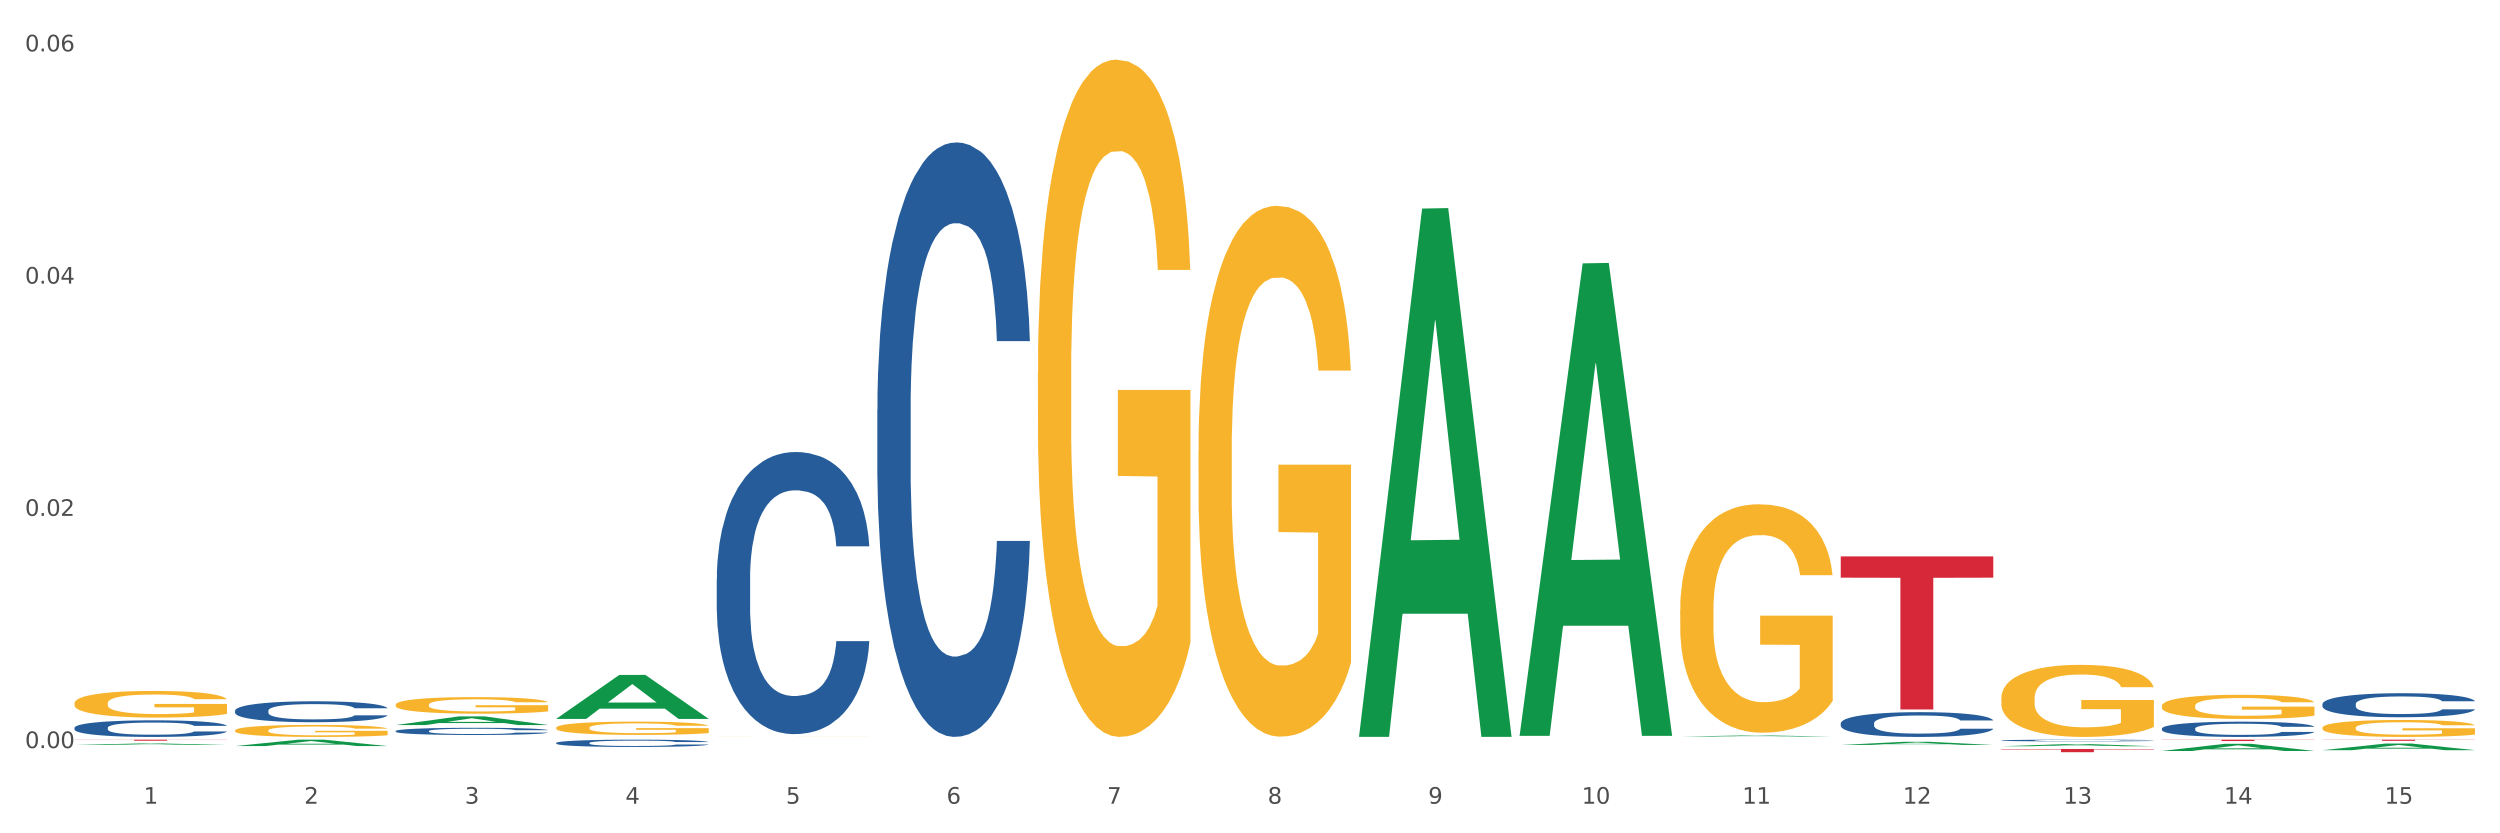 <?xml version="1.0" encoding="utf-8" standalone="no"?>
<!DOCTYPE svg PUBLIC "-//W3C//DTD SVG 1.1//EN"
  "http://www.w3.org/Graphics/SVG/1.1/DTD/svg11.dtd">
<svg xmlns:xlink="http://www.w3.org/1999/xlink" width="1080pt" height="360pt" viewBox="0 0 1080 360" xmlns="http://www.w3.org/2000/svg" version="1.1">
 <rect x="0" y="0" width="1080" height="360" fill="#333333" stroke="none"/>
 <defs>
  <style type="text/css">*{stroke-linejoin: round; stroke-linecap: butt}</style>
 </defs>
 <g id="figure_1">
  <g id="patch_1">
   <path d="M 0 360 
L 1080 360 
L 1080 0 
L 0 0 
z
" style="fill: #ffffff; stroke: #ffffff; stroke-linejoin: miter"/>
  </g>
  <g id="axes_1">
   <g id="matplotlib.axis_1">
    <g id="xtick_1">
     <g id="text_1">
      <!-- 1 -->
      <g style="fill: #4d4d4d" transform="translate(62.07 347.204) scale(0.096 -0.096)">
       <defs>
        <path id="DejaVuSans-31" d="M 794 531 
L 1825 531 
L 1825 4091 
L 703 3866 
L 703 4441 
L 1819 4666 
L 2450 4666 
L 2450 531 
L 3481 531 
L 3481 0 
L 794 0 
L 794 531 
z
" transform="scale(0.016)"/>
       </defs>
       <use xlink:href="#DejaVuSans-31"/>
      </g>
     </g>
    </g>
    <g id="xtick_2">
     <g id="text_2">
      <!-- 2 -->
      <g style="fill: #4d4d4d" transform="translate(131.436 347.204) scale(0.096 -0.096)">
       <defs>
        <path id="DejaVuSans-32" d="M 1228 531 
L 3431 531 
L 3431 0 
L 469 0 
L 469 531 
Q 828 903 1448 1529 
Q 2069 2156 2228 2338 
Q 2531 2678 2651 2914 
Q 2772 3150 2772 3378 
Q 2772 3750 2511 3984 
Q 2250 4219 1831 4219 
Q 1534 4219 1204 4116 
Q 875 4013 500 3803 
L 500 4441 
Q 881 4594 1212 4672 
Q 1544 4750 1819 4750 
Q 2544 4750 2975 4387 
Q 3406 4025 3406 3419 
Q 3406 3131 3298 2873 
Q 3191 2616 2906 2266 
Q 2828 2175 2409 1742 
Q 1991 1309 1228 531 
z
" transform="scale(0.016)"/>
       </defs>
       <use xlink:href="#DejaVuSans-32"/>
      </g>
     </g>
    </g>
    <g id="xtick_3">
     <g id="text_3">
      <!-- 3 -->
      <g style="fill: #4d4d4d" transform="translate(200.802 347.204) scale(0.096 -0.096)">
       <defs>
        <path id="DejaVuSans-33" d="M 2597 2516 
Q 3050 2419 3304 2112 
Q 3559 1806 3559 1356 
Q 3559 666 3084 287 
Q 2609 -91 1734 -91 
Q 1441 -91 1130 -33 
Q 819 25 488 141 
L 488 750 
Q 750 597 1062 519 
Q 1375 441 1716 441 
Q 2309 441 2620 675 
Q 2931 909 2931 1356 
Q 2931 1769 2642 2001 
Q 2353 2234 1838 2234 
L 1294 2234 
L 1294 2753 
L 1863 2753 
Q 2328 2753 2575 2939 
Q 2822 3125 2822 3475 
Q 2822 3834 2567 4026 
Q 2313 4219 1838 4219 
Q 1578 4219 1281 4162 
Q 984 4106 628 3988 
L 628 4550 
Q 988 4650 1302 4700 
Q 1616 4750 1894 4750 
Q 2613 4750 3031 4423 
Q 3450 4097 3450 3541 
Q 3450 3153 3228 2886 
Q 3006 2619 2597 2516 
z
" transform="scale(0.016)"/>
       </defs>
       <use xlink:href="#DejaVuSans-33"/>
      </g>
     </g>
    </g>
    <g id="xtick_4">
     <g id="text_4">
      <!-- 4 -->
      <g style="fill: #4d4d4d" transform="translate(270.169 347.204) scale(0.096 -0.096)">
       <defs>
        <path id="DejaVuSans-34" d="M 2419 4116 
L 825 1625 
L 2419 1625 
L 2419 4116 
z
M 2253 4666 
L 3047 4666 
L 3047 1625 
L 3713 1625 
L 3713 1100 
L 3047 1100 
L 3047 0 
L 2419 0 
L 2419 1100 
L 313 1100 
L 313 1709 
L 2253 4666 
z
" transform="scale(0.016)"/>
       </defs>
       <use xlink:href="#DejaVuSans-34"/>
      </g>
     </g>
    </g>
    <g id="xtick_5">
     <g id="text_5">
      <!-- 5 -->
      <g style="fill: #4d4d4d" transform="translate(339.535 347.204) scale(0.096 -0.096)">
       <defs>
        <path id="DejaVuSans-35" d="M 691 4666 
L 3169 4666 
L 3169 4134 
L 1269 4134 
L 1269 2991 
Q 1406 3038 1543 3061 
Q 1681 3084 1819 3084 
Q 2600 3084 3056 2656 
Q 3513 2228 3513 1497 
Q 3513 744 3044 326 
Q 2575 -91 1722 -91 
Q 1428 -91 1123 -41 
Q 819 9 494 109 
L 494 744 
Q 775 591 1075 516 
Q 1375 441 1709 441 
Q 2250 441 2565 725 
Q 2881 1009 2881 1497 
Q 2881 1984 2565 2268 
Q 2250 2553 1709 2553 
Q 1456 2553 1204 2497 
Q 953 2441 691 2322 
L 691 4666 
z
" transform="scale(0.016)"/>
       </defs>
       <use xlink:href="#DejaVuSans-35"/>
      </g>
     </g>
    </g>
    <g id="xtick_6">
     <g id="text_6">
      <!-- 6 -->
      <g style="fill: #4d4d4d" transform="translate(408.901 347.204) scale(0.096 -0.096)">
       <defs>
        <path id="DejaVuSans-36" d="M 2113 2584 
Q 1688 2584 1439 2293 
Q 1191 2003 1191 1497 
Q 1191 994 1439 701 
Q 1688 409 2113 409 
Q 2538 409 2786 701 
Q 3034 994 3034 1497 
Q 3034 2003 2786 2293 
Q 2538 2584 2113 2584 
z
M 3366 4563 
L 3366 3988 
Q 3128 4100 2886 4159 
Q 2644 4219 2406 4219 
Q 1781 4219 1451 3797 
Q 1122 3375 1075 2522 
Q 1259 2794 1537 2939 
Q 1816 3084 2150 3084 
Q 2853 3084 3261 2657 
Q 3669 2231 3669 1497 
Q 3669 778 3244 343 
Q 2819 -91 2113 -91 
Q 1303 -91 875 529 
Q 447 1150 447 2328 
Q 447 3434 972 4092 
Q 1497 4750 2381 4750 
Q 2619 4750 2861 4703 
Q 3103 4656 3366 4563 
z
" transform="scale(0.016)"/>
       </defs>
       <use xlink:href="#DejaVuSans-36"/>
      </g>
     </g>
    </g>
    <g id="xtick_7">
     <g id="text_7">
      <!-- 7 -->
      <g style="fill: #4d4d4d" transform="translate(478.267 347.204) scale(0.096 -0.096)">
       <defs>
        <path id="DejaVuSans-37" d="M 525 4666 
L 3525 4666 
L 3525 4397 
L 1831 0 
L 1172 0 
L 2766 4134 
L 525 4134 
L 525 4666 
z
" transform="scale(0.016)"/>
       </defs>
       <use xlink:href="#DejaVuSans-37"/>
      </g>
     </g>
    </g>
    <g id="xtick_8">
     <g id="text_8">
      <!-- 8 -->
      <g style="fill: #4d4d4d" transform="translate(547.634 347.204) scale(0.096 -0.096)">
       <defs>
        <path id="DejaVuSans-38" d="M 2034 2216 
Q 1584 2216 1326 1975 
Q 1069 1734 1069 1313 
Q 1069 891 1326 650 
Q 1584 409 2034 409 
Q 2484 409 2743 651 
Q 3003 894 3003 1313 
Q 3003 1734 2745 1975 
Q 2488 2216 2034 2216 
z
M 1403 2484 
Q 997 2584 770 2862 
Q 544 3141 544 3541 
Q 544 4100 942 4425 
Q 1341 4750 2034 4750 
Q 2731 4750 3128 4425 
Q 3525 4100 3525 3541 
Q 3525 3141 3298 2862 
Q 3072 2584 2669 2484 
Q 3125 2378 3379 2068 
Q 3634 1759 3634 1313 
Q 3634 634 3220 271 
Q 2806 -91 2034 -91 
Q 1263 -91 848 271 
Q 434 634 434 1313 
Q 434 1759 690 2068 
Q 947 2378 1403 2484 
z
M 1172 3481 
Q 1172 3119 1398 2916 
Q 1625 2713 2034 2713 
Q 2441 2713 2670 2916 
Q 2900 3119 2900 3481 
Q 2900 3844 2670 4047 
Q 2441 4250 2034 4250 
Q 1625 4250 1398 4047 
Q 1172 3844 1172 3481 
z
" transform="scale(0.016)"/>
       </defs>
       <use xlink:href="#DejaVuSans-38"/>
      </g>
     </g>
    </g>
    <g id="xtick_9">
     <g id="text_9">
      <!-- 9 -->
      <g style="fill: #4d4d4d" transform="translate(617 347.204) scale(0.096 -0.096)">
       <defs>
        <path id="DejaVuSans-39" d="M 703 97 
L 703 672 
Q 941 559 1184 500 
Q 1428 441 1663 441 
Q 2288 441 2617 861 
Q 2947 1281 2994 2138 
Q 2813 1869 2534 1725 
Q 2256 1581 1919 1581 
Q 1219 1581 811 2004 
Q 403 2428 403 3163 
Q 403 3881 828 4315 
Q 1253 4750 1959 4750 
Q 2769 4750 3195 4129 
Q 3622 3509 3622 2328 
Q 3622 1225 3098 567 
Q 2575 -91 1691 -91 
Q 1453 -91 1209 -44 
Q 966 3 703 97 
z
M 1959 2075 
Q 2384 2075 2632 2365 
Q 2881 2656 2881 3163 
Q 2881 3666 2632 3958 
Q 2384 4250 1959 4250 
Q 1534 4250 1286 3958 
Q 1038 3666 1038 3163 
Q 1038 2656 1286 2365 
Q 1534 2075 1959 2075 
z
" transform="scale(0.016)"/>
       </defs>
       <use xlink:href="#DejaVuSans-39"/>
      </g>
     </g>
    </g>
    <g id="xtick_10">
     <g id="text_10">
      <!-- 10 -->
      <g style="fill: #4d4d4d" transform="translate(683.312 347.204) scale(0.096 -0.096)">
       <defs>
        <path id="DejaVuSans-30" d="M 2034 4250 
Q 1547 4250 1301 3770 
Q 1056 3291 1056 2328 
Q 1056 1369 1301 889 
Q 1547 409 2034 409 
Q 2525 409 2770 889 
Q 3016 1369 3016 2328 
Q 3016 3291 2770 3770 
Q 2525 4250 2034 4250 
z
M 2034 4750 
Q 2819 4750 3233 4129 
Q 3647 3509 3647 2328 
Q 3647 1150 3233 529 
Q 2819 -91 2034 -91 
Q 1250 -91 836 529 
Q 422 1150 422 2328 
Q 422 3509 836 4129 
Q 1250 4750 2034 4750 
z
" transform="scale(0.016)"/>
       </defs>
       <use xlink:href="#DejaVuSans-31"/>
       <use xlink:href="#DejaVuSans-30" transform="translate(63.623 0)"/>
      </g>
     </g>
    </g>
    <g id="xtick_11">
     <g id="text_11">
      <!-- 11 -->
      <g style="fill: #4d4d4d" transform="translate(752.678 347.204) scale(0.096 -0.096)">
       <use xlink:href="#DejaVuSans-31"/>
       <use xlink:href="#DejaVuSans-31" transform="translate(63.623 0)"/>
      </g>
     </g>
    </g>
    <g id="xtick_12">
     <g id="text_12">
      <!-- 12 -->
      <g style="fill: #4d4d4d" transform="translate(822.044 347.204) scale(0.096 -0.096)">
       <use xlink:href="#DejaVuSans-31"/>
       <use xlink:href="#DejaVuSans-32" transform="translate(63.623 0)"/>
      </g>
     </g>
    </g>
    <g id="xtick_13">
     <g id="text_13">
      <!-- 13 -->
      <g style="fill: #4d4d4d" transform="translate(891.411 347.204) scale(0.096 -0.096)">
       <use xlink:href="#DejaVuSans-31"/>
       <use xlink:href="#DejaVuSans-33" transform="translate(63.623 0)"/>
      </g>
     </g>
    </g>
    <g id="xtick_14">
     <g id="text_14">
      <!-- 14 -->
      <g style="fill: #4d4d4d" transform="translate(960.777 347.204) scale(0.096 -0.096)">
       <use xlink:href="#DejaVuSans-31"/>
       <use xlink:href="#DejaVuSans-34" transform="translate(63.623 0)"/>
      </g>
     </g>
    </g>
    <g id="xtick_15">
     <g id="text_15">
      <!-- 15 -->
      <g style="fill: #4d4d4d" transform="translate(1030.143 347.204) scale(0.096 -0.096)">
       <use xlink:href="#DejaVuSans-31"/>
       <use xlink:href="#DejaVuSans-35" transform="translate(63.623 0)"/>
      </g>
     </g>
    </g>
    <g id="xtick_16"/>
    <g id="xtick_17"/>
    <g id="xtick_18"/>
    <g id="xtick_19"/>
    <g id="xtick_20"/>
    <g id="xtick_21"/>
    <g id="xtick_22"/>
    <g id="xtick_23"/>
    <g id="xtick_24"/>
    <g id="xtick_25"/>
    <g id="xtick_26"/>
    <g id="xtick_27"/>
    <g id="xtick_28"/>
    <g id="xtick_29"/>
   </g>
   <g id="matplotlib.axis_2">
    <g id="ytick_1">
     <g id="text_16">
      <!-- 0.00 -->
      <g style="fill: #4d4d4d" transform="translate(10.8 323.177) scale(0.096 -0.096)">
       <defs>
        <path id="DejaVuSans-2e" d="M 684 794 
L 1344 794 
L 1344 0 
L 684 0 
L 684 794 
z
" transform="scale(0.016)"/>
       </defs>
       <use xlink:href="#DejaVuSans-30"/>
       <use xlink:href="#DejaVuSans-2e" transform="translate(63.623 0)"/>
       <use xlink:href="#DejaVuSans-30" transform="translate(95.41 0)"/>
       <use xlink:href="#DejaVuSans-30" transform="translate(159.033 0)"/>
      </g>
     </g>
    </g>
    <g id="ytick_2">
     <g id="text_17">
      <!-- 0.02 -->
      <g style="fill: #4d4d4d" transform="translate(10.8 222.85) scale(0.096 -0.096)">
       <use xlink:href="#DejaVuSans-30"/>
       <use xlink:href="#DejaVuSans-2e" transform="translate(63.623 0)"/>
       <use xlink:href="#DejaVuSans-30" transform="translate(95.41 0)"/>
       <use xlink:href="#DejaVuSans-32" transform="translate(159.033 0)"/>
      </g>
     </g>
    </g>
    <g id="ytick_3">
     <g id="text_18">
      <!-- 0.04 -->
      <g style="fill: #4d4d4d" transform="translate(10.8 122.523) scale(0.096 -0.096)">
       <use xlink:href="#DejaVuSans-30"/>
       <use xlink:href="#DejaVuSans-2e" transform="translate(63.623 0)"/>
       <use xlink:href="#DejaVuSans-30" transform="translate(95.41 0)"/>
       <use xlink:href="#DejaVuSans-34" transform="translate(159.033 0)"/>
      </g>
     </g>
    </g>
    <g id="ytick_4">
     <g id="text_19">
      <!-- 0.06 -->
      <g style="fill: #4d4d4d" transform="translate(10.8 22.197) scale(0.096 -0.096)">
       <use xlink:href="#DejaVuSans-30"/>
       <use xlink:href="#DejaVuSans-2e" transform="translate(63.623 0)"/>
       <use xlink:href="#DejaVuSans-30" transform="translate(95.41 0)"/>
       <use xlink:href="#DejaVuSans-36" transform="translate(159.033 0)"/>
      </g>
     </g>
    </g>
    <g id="ytick_5"/>
    <g id="ytick_6"/>
    <g id="ytick_7"/>
   </g>
   <g id="PolyCollection_1">
    <path d="M 32.175 321.848 
L 32.243 321.847 
L 59.417 321.187 
L 70.695 321.186 
L 98.073 321.849 
L 85.029 321.849 
L 79.119 321.695 
L 51.061 321.695 
L 50.857 321.697 
L 45.151 321.849 
L 32.175 321.849 
L 32.175 321.848 
L 54.594 321.603 
L 75.586 321.602 
L 65.192 321.327 
L 65.056 321.326 
L 64.92 321.328 
L 54.526 321.602 
L 54.594 321.603 
L 32.175 321.848 
z
" clip-path="url(#p26f000bca0)" style="fill: #109648"/>
    <path d="M 101.541 322.305 
L 101.609 322.302 
L 128.784 319.548 
L 140.061 319.546 
L 167.439 322.31 
L 154.395 322.31 
L 148.485 321.666 
L 120.427 321.666 
L 120.224 321.677 
L 114.517 322.31 
L 101.541 322.31 
L 101.541 322.305 
L 123.96 321.282 
L 144.952 321.279 
L 134.558 320.135 
L 134.422 320.13 
L 134.286 320.137 
L 123.892 321.279 
L 123.96 321.282 
L 101.541 322.305 
z
" clip-path="url(#p26f000bca0)" style="fill: #109648"/>
    <path d="M 32.175 303.81 
L 32.253 303.8 
L 32.253 303.421 
L 32.408 303.095 
L 33.186 302.307 
L 34.353 301.655 
L 35.209 301.308 
L 36.065 301.024 
L 37.076 300.74 
L 38.321 300.446 
L 40.578 300.015 
L 41.978 299.794 
L 43.69 299.563 
L 46.802 299.226 
L 49.058 299.037 
L 51.392 298.879 
L 55.204 298.69 
L 57.694 298.606 
L 60.339 298.543 
L 63.529 298.501 
L 65.941 298.49 
L 71.231 298.522 
L 75.744 298.616 
L 77.922 298.69 
L 80.723 298.816 
L 82.201 298.9 
L 84.613 299.068 
L 87.103 299.289 
L 88.815 299.478 
L 91.382 299.836 
L 93.327 300.193 
L 95.116 300.635 
L 96.05 300.94 
L 96.75 301.224 
L 97.373 301.55 
L 97.995 302.065 
L 83.991 302.065 
L 83.446 301.697 
L 82.59 301.35 
L 81.346 301.014 
L 80.256 300.803 
L 78.389 300.54 
L 76.677 300.372 
L 74.888 300.246 
L 72.71 300.141 
L 70.998 300.088 
L 68.586 300.046 
L 63.84 300.057 
L 60.65 300.141 
L 58.472 300.246 
L 57.071 300.341 
L 55.827 300.446 
L 54.426 300.593 
L 52.792 300.814 
L 51.625 301.014 
L 50.458 301.266 
L 49.525 301.518 
L 48.669 301.813 
L 47.969 302.128 
L 47.424 302.454 
L 46.957 302.854 
L 46.568 303.516 
L 46.568 304.956 
L 46.724 305.282 
L 47.113 305.714 
L 47.58 306.039 
L 48.358 306.428 
L 49.058 306.691 
L 50.381 307.07 
L 51.859 307.385 
L 53.026 307.585 
L 54.193 307.753 
L 56.216 307.985 
L 58.472 308.174 
L 60.417 308.29 
L 63.062 308.395 
L 64.852 308.437 
L 66.408 308.458 
L 70.22 308.458 
L 72.943 308.426 
L 75.977 308.353 
L 78.311 308.258 
L 80.256 308.142 
L 82.435 307.953 
L 83.835 307.774 
L 83.835 305.577 
L 66.719 305.566 
L 66.719 304.105 
L 98.073 304.105 
L 98.073 308.395 
L 96.75 308.615 
L 95.272 308.815 
L 93.716 308.994 
L 91.382 309.215 
L 88.581 309.425 
L 86.091 309.572 
L 83.446 309.698 
L 80.334 309.814 
L 76.288 309.919 
L 73.799 309.961 
L 70.687 309.993 
L 67.03 310.003 
L 63.84 309.982 
L 60.728 309.93 
L 57.461 309.835 
L 54.271 309.698 
L 51.859 309.562 
L 49.447 309.394 
L 46.879 309.173 
L 44.857 308.962 
L 43.301 308.773 
L 41.589 308.531 
L 39.722 308.216 
L 38.321 307.932 
L 37.076 307.638 
L 35.754 307.259 
L 34.82 306.933 
L 33.887 306.523 
L 33.342 306.218 
L 32.72 305.745 
L 32.253 305.083 
L 32.175 303.81 
z
" clip-path="url(#p26f000bca0)" style="fill: #f7b32b"/>
    <path d="M 101.541 315.565 
L 101.619 315.56 
L 101.619 315.39 
L 101.775 315.243 
L 102.553 314.888 
L 103.72 314.594 
L 104.575 314.438 
L 105.431 314.31 
L 106.443 314.182 
L 107.688 314.05 
L 109.944 313.856 
L 111.344 313.756 
L 113.056 313.652 
L 116.168 313.501 
L 118.424 313.415 
L 120.758 313.344 
L 124.57 313.259 
L 127.06 313.221 
L 129.705 313.193 
L 132.895 313.174 
L 135.307 313.169 
L 140.598 313.183 
L 145.11 313.226 
L 147.289 313.259 
L 150.089 313.316 
L 151.568 313.354 
L 153.979 313.43 
L 156.469 313.529 
L 158.181 313.614 
L 160.748 313.775 
L 162.693 313.936 
L 164.483 314.135 
L 165.416 314.272 
L 166.117 314.4 
L 166.739 314.547 
L 167.361 314.779 
L 153.357 314.779 
L 152.812 314.613 
L 151.957 314.457 
L 150.712 314.306 
L 149.623 314.211 
L 147.755 314.093 
L 146.044 314.017 
L 144.254 313.96 
L 142.076 313.913 
L 140.364 313.889 
L 137.952 313.87 
L 133.206 313.875 
L 130.017 313.913 
L 127.838 313.96 
L 126.438 314.003 
L 125.193 314.05 
L 123.792 314.116 
L 122.159 314.216 
L 120.992 314.306 
L 119.825 314.419 
L 118.891 314.533 
L 118.035 314.665 
L 117.335 314.808 
L 116.79 314.954 
L 116.324 315.134 
L 115.935 315.433 
L 115.935 316.081 
L 116.09 316.228 
L 116.479 316.422 
L 116.946 316.569 
L 117.724 316.744 
L 118.424 316.863 
L 119.747 317.033 
L 121.225 317.175 
L 122.392 317.265 
L 123.559 317.341 
L 125.582 317.445 
L 127.838 317.53 
L 129.783 317.582 
L 132.428 317.63 
L 134.218 317.649 
L 135.774 317.658 
L 139.586 317.658 
L 142.309 317.644 
L 145.343 317.611 
L 147.678 317.568 
L 149.623 317.516 
L 151.801 317.431 
L 153.201 317.35 
L 153.201 316.361 
L 136.085 316.356 
L 136.085 315.698 
L 167.439 315.698 
L 167.439 317.63 
L 166.117 317.729 
L 164.638 317.819 
L 163.082 317.9 
L 160.748 317.999 
L 157.947 318.094 
L 155.458 318.16 
L 152.812 318.217 
L 149.7 318.269 
L 145.655 318.316 
L 143.165 318.335 
L 140.053 318.349 
L 136.396 318.354 
L 133.206 318.345 
L 130.094 318.321 
L 126.827 318.278 
L 123.637 318.217 
L 121.225 318.155 
L 118.813 318.08 
L 116.246 317.98 
L 114.223 317.885 
L 112.667 317.8 
L 110.955 317.691 
L 109.088 317.549 
L 107.688 317.421 
L 106.443 317.289 
L 105.12 317.118 
L 104.186 316.972 
L 103.253 316.787 
L 102.708 316.65 
L 102.086 316.436 
L 101.619 316.138 
L 101.541 315.565 
z
" clip-path="url(#p26f000bca0)" style="fill: #f7b32b"/>
    <path d="M 864.57 322.391 
L 864.638 322.39 
L 891.812 321.461 
L 903.089 321.461 
L 930.468 322.393 
L 917.424 322.393 
L 911.513 322.176 
L 883.456 322.176 
L 883.252 322.179 
L 877.545 322.393 
L 864.57 322.393 
L 864.57 322.391 
L 886.989 322.046 
L 907.981 322.045 
L 897.587 321.659 
L 897.451 321.658 
L 897.315 321.66 
L 886.921 322.045 
L 886.989 322.046 
L 864.57 322.391 
z
" clip-path="url(#p26f000bca0)" style="fill: #109648"/>
    <path d="M 170.907 313.22 
L 170.975 313.217 
L 198.15 309.493 
L 209.427 309.49 
L 236.805 313.227 
L 223.762 313.227 
L 217.851 312.357 
L 189.794 312.357 
L 189.59 312.371 
L 183.883 313.227 
L 170.907 313.227 
L 170.907 313.22 
L 193.326 311.838 
L 214.319 311.834 
L 203.924 310.286 
L 203.788 310.279 
L 203.653 310.29 
L 193.258 311.834 
L 193.326 311.838 
L 170.907 313.22 
z
" clip-path="url(#p26f000bca0)" style="fill: #109648"/>
    <path d="M 240.274 310.532 
L 240.342 310.514 
L 267.516 291.571 
L 278.793 291.553 
L 306.172 310.567 
L 293.128 310.567 
L 287.217 306.139 
L 259.16 306.139 
L 258.956 306.211 
L 253.249 310.567 
L 240.274 310.567 
L 240.274 310.532 
L 262.693 303.497 
L 283.685 303.479 
L 273.291 295.606 
L 273.155 295.57 
L 273.019 295.623 
L 262.625 303.479 
L 262.693 303.497 
L 240.274 310.532 
z
" clip-path="url(#p26f000bca0)" style="fill: #109648"/>
    <path d="M 1003.302 314.415 
L 1003.38 314.408 
L 1003.38 314.167 
L 1003.535 313.96 
L 1004.314 313.459 
L 1005.481 313.044 
L 1006.336 312.823 
L 1007.192 312.643 
L 1008.204 312.462 
L 1009.448 312.275 
L 1011.705 312.001 
L 1013.105 311.86 
L 1014.817 311.713 
L 1017.929 311.499 
L 1020.185 311.379 
L 1022.519 311.278 
L 1026.331 311.158 
L 1028.821 311.104 
L 1031.466 311.064 
L 1034.656 311.037 
L 1037.068 311.031 
L 1042.358 311.051 
L 1046.871 311.111 
L 1049.049 311.158 
L 1051.85 311.238 
L 1053.328 311.292 
L 1055.74 311.399 
L 1058.23 311.539 
L 1059.942 311.659 
L 1062.509 311.887 
L 1064.454 312.114 
L 1066.244 312.395 
L 1067.177 312.589 
L 1067.877 312.77 
L 1068.5 312.977 
L 1069.122 313.305 
L 1055.118 313.305 
L 1054.573 313.071 
L 1053.717 312.85 
L 1052.473 312.636 
L 1051.383 312.502 
L 1049.516 312.335 
L 1047.805 312.228 
L 1046.015 312.148 
L 1043.837 312.081 
L 1042.125 312.047 
L 1039.713 312.021 
L 1034.967 312.027 
L 1031.777 312.081 
L 1029.599 312.148 
L 1028.199 312.208 
L 1026.954 312.275 
L 1025.553 312.368 
L 1023.919 312.509 
L 1022.752 312.636 
L 1021.585 312.796 
L 1020.652 312.957 
L 1019.796 313.144 
L 1019.096 313.345 
L 1018.551 313.552 
L 1018.084 313.806 
L 1017.695 314.228 
L 1017.695 315.144 
L 1017.851 315.351 
L 1018.24 315.625 
L 1018.707 315.833 
L 1019.485 316.08 
L 1020.185 316.247 
L 1021.508 316.488 
L 1022.986 316.689 
L 1024.153 316.816 
L 1025.32 316.923 
L 1027.343 317.07 
L 1029.599 317.19 
L 1031.544 317.264 
L 1034.189 317.331 
L 1035.979 317.358 
L 1037.535 317.371 
L 1041.347 317.371 
L 1044.07 317.351 
L 1047.104 317.304 
L 1049.438 317.244 
L 1051.383 317.17 
L 1053.562 317.05 
L 1054.962 316.936 
L 1054.962 315.539 
L 1037.846 315.532 
L 1037.846 314.602 
L 1069.2 314.602 
L 1069.2 317.331 
L 1067.877 317.471 
L 1066.399 317.598 
L 1064.843 317.712 
L 1062.509 317.853 
L 1059.708 317.986 
L 1057.219 318.08 
L 1054.573 318.16 
L 1051.461 318.234 
L 1047.416 318.301 
L 1044.926 318.327 
L 1041.814 318.348 
L 1038.157 318.354 
L 1034.967 318.341 
L 1031.855 318.307 
L 1028.588 318.247 
L 1025.398 318.16 
L 1022.986 318.073 
L 1020.574 317.966 
L 1018.007 317.826 
L 1015.984 317.692 
L 1014.428 317.572 
L 1012.716 317.418 
L 1010.849 317.217 
L 1009.448 317.037 
L 1008.204 316.849 
L 1006.881 316.609 
L 1005.947 316.401 
L 1005.014 316.14 
L 1004.469 315.946 
L 1003.847 315.646 
L 1003.38 315.224 
L 1003.302 314.415 
z
" clip-path="url(#p26f000bca0)" style="fill: #f7b32b"/>
    <path d="M 933.936 304.972 
L 934.014 304.962 
L 934.014 304.619 
L 934.169 304.323 
L 934.947 303.607 
L 936.114 303.016 
L 936.97 302.701 
L 937.826 302.443 
L 938.837 302.186 
L 940.082 301.918 
L 942.338 301.527 
L 943.739 301.327 
L 945.45 301.117 
L 948.563 300.812 
L 950.819 300.64 
L 953.153 300.497 
L 956.965 300.325 
L 959.455 300.249 
L 962.1 300.191 
L 965.29 300.153 
L 967.702 300.144 
L 972.992 300.172 
L 977.505 300.258 
L 979.683 300.325 
L 982.484 300.439 
L 983.962 300.516 
L 986.374 300.668 
L 988.864 300.869 
L 990.575 301.041 
L 993.143 301.365 
L 995.088 301.689 
L 996.877 302.09 
L 997.811 302.367 
L 998.511 302.624 
L 999.134 302.92 
L 999.756 303.388 
L 985.752 303.388 
L 985.207 303.054 
L 984.351 302.739 
L 983.106 302.434 
L 982.017 302.243 
L 980.15 302.004 
L 978.438 301.852 
L 976.649 301.737 
L 974.47 301.642 
L 972.759 301.594 
L 970.347 301.556 
L 965.601 301.565 
L 962.411 301.642 
L 960.233 301.737 
L 958.832 301.823 
L 957.588 301.918 
L 956.187 302.052 
L 954.553 302.252 
L 953.386 302.434 
L 952.219 302.663 
L 951.286 302.892 
L 950.43 303.159 
L 949.73 303.445 
L 949.185 303.741 
L 948.718 304.103 
L 948.329 304.704 
L 948.329 306.012 
L 948.485 306.307 
L 948.874 306.699 
L 949.341 306.994 
L 950.119 307.348 
L 950.819 307.586 
L 952.141 307.93 
L 953.62 308.216 
L 954.787 308.397 
L 955.954 308.55 
L 957.977 308.76 
L 960.233 308.931 
L 962.178 309.036 
L 964.823 309.132 
L 966.613 309.17 
L 968.169 309.189 
L 971.981 309.189 
L 974.704 309.16 
L 977.738 309.094 
L 980.072 309.008 
L 982.017 308.903 
L 984.196 308.731 
L 985.596 308.569 
L 985.596 306.575 
L 968.48 306.565 
L 968.48 305.239 
L 999.834 305.239 
L 999.834 309.132 
L 998.511 309.332 
L 997.033 309.513 
L 995.477 309.676 
L 993.143 309.876 
L 990.342 310.067 
L 987.852 310.2 
L 985.207 310.315 
L 982.095 310.42 
L 978.049 310.515 
L 975.56 310.554 
L 972.448 310.582 
L 968.791 310.592 
L 965.601 310.573 
L 962.489 310.525 
L 959.221 310.439 
L 956.032 310.315 
L 953.62 310.191 
L 951.208 310.038 
L 948.64 309.838 
L 946.618 309.647 
L 945.061 309.475 
L 943.35 309.256 
L 941.483 308.97 
L 940.082 308.712 
L 938.837 308.445 
L 937.515 308.101 
L 936.581 307.806 
L 935.648 307.433 
L 935.103 307.157 
L 934.48 306.727 
L 934.014 306.126 
L 933.936 304.972 
z
" clip-path="url(#p26f000bca0)" style="fill: #f7b32b"/>
    <path d="M 864.57 301.604 
L 864.647 301.576 
L 864.647 300.552 
L 864.803 299.67 
L 865.581 297.537 
L 866.748 295.774 
L 867.604 294.836 
L 868.46 294.068 
L 869.471 293.3 
L 870.716 292.504 
L 872.972 291.338 
L 874.373 290.741 
L 876.084 290.115 
L 879.196 289.205 
L 881.453 288.693 
L 883.787 288.266 
L 887.599 287.755 
L 890.089 287.527 
L 892.734 287.356 
L 895.924 287.243 
L 898.336 287.214 
L 903.626 287.3 
L 908.139 287.556 
L 910.317 287.755 
L 913.118 288.096 
L 914.596 288.323 
L 917.008 288.778 
L 919.498 289.376 
L 921.209 289.887 
L 923.777 290.854 
L 925.722 291.821 
L 927.511 293.016 
L 928.445 293.84 
L 929.145 294.608 
L 929.767 295.49 
L 930.39 296.883 
L 916.385 296.883 
L 915.841 295.888 
L 914.985 294.949 
L 913.74 294.039 
L 912.651 293.471 
L 910.784 292.76 
L 909.072 292.305 
L 907.283 291.963 
L 905.104 291.679 
L 903.393 291.537 
L 900.981 291.423 
L 896.235 291.452 
L 893.045 291.679 
L 890.867 291.963 
L 889.466 292.219 
L 888.221 292.504 
L 886.821 292.902 
L 885.187 293.499 
L 884.02 294.039 
L 882.853 294.722 
L 881.919 295.404 
L 881.064 296.201 
L 880.363 297.054 
L 879.819 297.935 
L 879.352 299.016 
L 878.963 300.808 
L 878.963 304.704 
L 879.119 305.585 
L 879.508 306.751 
L 879.974 307.633 
L 880.752 308.685 
L 881.453 309.396 
L 882.775 310.42 
L 884.253 311.273 
L 885.42 311.813 
L 886.587 312.268 
L 888.61 312.894 
L 890.867 313.406 
L 892.812 313.719 
L 895.457 314.003 
L 897.246 314.117 
L 898.802 314.174 
L 902.615 314.174 
L 905.338 314.088 
L 908.372 313.889 
L 910.706 313.633 
L 912.651 313.321 
L 914.829 312.809 
L 916.23 312.325 
L 916.23 306.382 
L 899.114 306.353 
L 899.114 302.4 
L 930.468 302.4 
L 930.468 314.003 
L 929.145 314.6 
L 927.667 315.141 
L 926.111 315.624 
L 923.777 316.221 
L 920.976 316.79 
L 918.486 317.188 
L 915.841 317.53 
L 912.729 317.842 
L 908.683 318.127 
L 906.193 318.24 
L 903.081 318.326 
L 899.425 318.354 
L 896.235 318.297 
L 893.123 318.155 
L 889.855 317.899 
L 886.665 317.53 
L 884.253 317.16 
L 881.842 316.705 
L 879.274 316.108 
L 877.251 315.539 
L 875.695 315.027 
L 873.984 314.373 
L 872.116 313.52 
L 870.716 312.752 
L 869.471 311.956 
L 868.149 310.932 
L 867.215 310.05 
L 866.281 308.941 
L 865.737 308.116 
L 865.114 306.837 
L 864.647 305.045 
L 864.57 301.604 
z
" clip-path="url(#p26f000bca0)" style="fill: #f7b32b"/>
    <path d="M 725.837 263.447 
L 725.915 263.357 
L 725.915 260.112 
L 726.071 257.318 
L 726.849 250.558 
L 728.016 244.969 
L 728.871 241.995 
L 729.727 239.561 
L 730.739 237.128 
L 731.984 234.604 
L 734.24 230.908 
L 735.64 229.016 
L 737.352 227.033 
L 740.464 224.148 
L 742.72 222.526 
L 745.054 221.174 
L 748.866 219.551 
L 751.356 218.83 
L 754.001 218.29 
L 757.191 217.929 
L 759.603 217.839 
L 764.894 218.109 
L 769.406 218.921 
L 771.585 219.551 
L 774.385 220.633 
L 775.864 221.354 
L 778.275 222.796 
L 780.765 224.689 
L 782.477 226.312 
L 785.044 229.376 
L 786.989 232.441 
L 788.779 236.226 
L 789.712 238.84 
L 790.412 241.274 
L 791.035 244.068 
L 791.657 248.485 
L 777.653 248.485 
L 777.108 245.33 
L 776.253 242.355 
L 775.008 239.471 
L 773.919 237.668 
L 772.051 235.415 
L 770.34 233.973 
L 768.55 232.891 
L 766.372 231.99 
L 764.66 231.539 
L 762.248 231.179 
L 757.502 231.269 
L 754.313 231.99 
L 752.134 232.891 
L 750.734 233.703 
L 749.489 234.604 
L 748.088 235.866 
L 746.455 237.759 
L 745.288 239.471 
L 744.121 241.634 
L 743.187 243.798 
L 742.331 246.321 
L 741.631 249.025 
L 741.086 251.82 
L 740.62 255.245 
L 740.23 260.923 
L 740.23 273.272 
L 740.386 276.066 
L 740.775 279.761 
L 741.242 282.555 
L 742.02 285.89 
L 742.72 288.144 
L 744.043 291.389 
L 745.521 294.093 
L 746.688 295.805 
L 747.855 297.247 
L 749.878 299.23 
L 752.134 300.853 
L 754.079 301.844 
L 756.724 302.746 
L 758.514 303.106 
L 760.07 303.286 
L 763.882 303.286 
L 766.605 303.016 
L 769.639 302.385 
L 771.974 301.574 
L 773.919 300.582 
L 776.097 298.96 
L 777.497 297.428 
L 777.497 278.59 
L 760.381 278.499 
L 760.381 265.971 
L 791.735 265.971 
L 791.735 302.746 
L 790.412 304.638 
L 788.934 306.351 
L 787.378 307.883 
L 785.044 309.776 
L 782.243 311.579 
L 779.754 312.841 
L 777.108 313.922 
L 773.996 314.914 
L 769.951 315.815 
L 767.461 316.176 
L 764.349 316.446 
L 760.692 316.536 
L 757.502 316.356 
L 754.39 315.905 
L 751.123 315.094 
L 747.933 313.922 
L 745.521 312.75 
L 743.109 311.308 
L 740.542 309.416 
L 738.519 307.613 
L 736.963 305.99 
L 735.251 303.917 
L 733.384 301.213 
L 731.984 298.78 
L 730.739 296.256 
L 729.416 293.011 
L 728.482 290.217 
L 727.549 286.702 
L 727.004 284.088 
L 726.382 280.032 
L 725.915 274.353 
L 725.837 263.447 
z
" clip-path="url(#p26f000bca0)" style="fill: #f7b32b"/>
    <path d="M 517.739 194.879 
L 517.816 194.67 
L 517.816 187.13 
L 517.972 180.637 
L 518.75 164.93 
L 519.917 151.945 
L 520.773 145.033 
L 521.629 139.378 
L 522.64 133.724 
L 523.885 127.859 
L 526.141 119.272 
L 527.542 114.874 
L 529.253 110.267 
L 532.365 103.565 
L 534.621 99.795 
L 536.956 96.653 
L 540.768 92.883 
L 543.257 91.208 
L 545.903 89.951 
L 549.093 89.113 
L 551.504 88.904 
L 556.795 89.532 
L 561.307 91.417 
L 563.486 92.883 
L 566.287 95.397 
L 567.765 97.072 
L 570.177 100.423 
L 572.666 104.821 
L 574.378 108.591 
L 576.946 115.712 
L 578.891 122.833 
L 580.68 131.629 
L 581.614 137.703 
L 582.314 143.358 
L 582.936 149.85 
L 583.559 160.113 
L 569.554 160.113 
L 569.01 152.782 
L 568.154 145.871 
L 566.909 139.169 
L 565.82 134.98 
L 563.953 129.744 
L 562.241 126.393 
L 560.452 123.88 
L 558.273 121.786 
L 556.562 120.738 
L 554.15 119.901 
L 549.404 120.11 
L 546.214 121.786 
L 544.035 123.88 
L 542.635 125.765 
L 541.39 127.859 
L 539.99 130.791 
L 538.356 135.19 
L 537.189 139.169 
L 536.022 144.195 
L 535.088 149.222 
L 534.232 155.086 
L 533.532 161.369 
L 532.988 167.862 
L 532.521 175.82 
L 532.132 189.015 
L 532.132 217.708 
L 532.287 224.2 
L 532.676 232.787 
L 533.143 239.28 
L 533.921 247.029 
L 534.621 252.265 
L 535.944 259.805 
L 537.422 266.088 
L 538.589 270.067 
L 539.756 273.418 
L 541.779 278.026 
L 544.035 281.796 
L 545.981 284.099 
L 548.626 286.194 
L 550.415 287.032 
L 551.971 287.45 
L 555.784 287.45 
L 558.507 286.822 
L 561.541 285.356 
L 563.875 283.471 
L 565.82 281.167 
L 567.998 277.397 
L 569.399 273.837 
L 569.399 230.065 
L 552.282 229.855 
L 552.282 200.743 
L 583.636 200.743 
L 583.636 286.194 
L 582.314 290.592 
L 580.836 294.571 
L 579.28 298.132 
L 576.946 302.53 
L 574.145 306.719 
L 571.655 309.651 
L 569.01 312.164 
L 565.898 314.468 
L 561.852 316.562 
L 559.362 317.4 
L 556.25 318.028 
L 552.594 318.238 
L 549.404 317.819 
L 546.292 316.772 
L 543.024 314.887 
L 539.834 312.164 
L 537.422 309.441 
L 535.01 306.09 
L 532.443 301.692 
L 530.42 297.503 
L 528.864 293.734 
L 527.153 288.916 
L 525.285 282.633 
L 523.885 276.979 
L 522.64 271.114 
L 521.317 263.575 
L 520.384 257.082 
L 519.45 248.914 
L 518.906 242.84 
L 518.283 233.416 
L 517.816 220.221 
L 517.739 194.879 
z
" clip-path="url(#p26f000bca0)" style="fill: #f7b32b"/>
    <path d="M 448.372 160.968 
L 448.45 160.7 
L 448.45 151.081 
L 448.606 142.797 
L 449.384 122.757 
L 450.551 106.19 
L 451.407 97.372 
L 452.262 90.157 
L 453.274 82.942 
L 454.519 75.461 
L 456.775 64.505 
L 458.175 58.894 
L 459.887 53.015 
L 462.999 44.464 
L 465.255 39.654 
L 467.589 35.646 
L 471.402 30.836 
L 473.891 28.699 
L 476.536 27.096 
L 479.726 26.027 
L 482.138 25.759 
L 487.429 26.561 
L 491.941 28.966 
L 494.12 30.836 
L 496.92 34.043 
L 498.399 36.181 
L 500.811 40.456 
L 503.3 46.067 
L 505.012 50.877 
L 507.579 59.962 
L 509.524 69.047 
L 511.314 80.27 
L 512.247 88.019 
L 512.948 95.234 
L 513.57 103.518 
L 514.192 116.611 
L 500.188 116.611 
L 499.644 107.258 
L 498.788 98.441 
L 497.543 89.89 
L 496.454 84.546 
L 494.586 77.865 
L 492.875 73.59 
L 491.085 70.384 
L 488.907 67.711 
L 487.195 66.375 
L 484.783 65.307 
L 480.038 65.574 
L 476.848 67.711 
L 474.669 70.384 
L 473.269 72.788 
L 472.024 75.461 
L 470.624 79.201 
L 468.99 84.813 
L 467.823 89.89 
L 466.656 96.303 
L 465.722 102.716 
L 464.866 110.198 
L 464.166 118.214 
L 463.621 126.498 
L 463.155 136.652 
L 462.766 153.486 
L 462.766 190.094 
L 462.921 198.377 
L 463.31 209.333 
L 463.777 217.616 
L 464.555 227.503 
L 465.255 234.183 
L 466.578 243.803 
L 468.056 251.819 
L 469.223 256.896 
L 470.39 261.171 
L 472.413 267.05 
L 474.669 271.86 
L 476.614 274.799 
L 479.26 277.471 
L 481.049 278.54 
L 482.605 279.074 
L 486.417 279.074 
L 489.14 278.273 
L 492.175 276.402 
L 494.509 273.997 
L 496.454 271.058 
L 498.632 266.248 
L 500.033 261.706 
L 500.033 205.859 
L 482.916 205.592 
L 482.916 168.45 
L 514.27 168.45 
L 514.27 277.471 
L 512.948 283.083 
L 511.469 288.16 
L 509.913 292.702 
L 507.579 298.313 
L 504.778 303.658 
L 502.289 307.399 
L 499.644 310.605 
L 496.531 313.544 
L 492.486 316.217 
L 489.996 317.285 
L 486.884 318.087 
L 483.227 318.354 
L 480.038 317.82 
L 476.925 316.484 
L 473.658 314.079 
L 470.468 310.605 
L 468.056 307.131 
L 465.644 302.856 
L 463.077 297.245 
L 461.054 291.9 
L 459.498 287.091 
L 457.786 280.945 
L 455.919 272.929 
L 454.519 265.714 
L 453.274 258.232 
L 451.951 248.612 
L 451.018 240.329 
L 450.084 229.908 
L 449.539 222.159 
L 448.917 210.134 
L 448.45 193.3 
L 448.372 160.968 
z
" clip-path="url(#p26f000bca0)" style="fill: #f7b32b"/>
    <path d="M 309.64 318.336 
L 309.718 318.336 
L 309.718 318.335 
L 309.873 318.334 
L 310.651 318.332 
L 311.818 318.33 
L 312.674 318.329 
L 313.53 318.328 
L 314.541 318.327 
L 315.786 318.326 
L 318.042 318.325 
L 319.443 318.324 
L 321.155 318.324 
L 324.267 318.323 
L 326.523 318.322 
L 328.857 318.322 
L 332.669 318.321 
L 335.159 318.321 
L 337.804 318.321 
L 340.994 318.32 
L 343.406 318.32 
L 348.696 318.321 
L 353.209 318.321 
L 355.387 318.321 
L 358.188 318.321 
L 359.666 318.322 
L 362.078 318.322 
L 364.568 318.323 
L 366.279 318.323 
L 368.847 318.324 
L 370.792 318.325 
L 372.581 318.327 
L 373.515 318.328 
L 374.215 318.328 
L 374.838 318.329 
L 375.46 318.331 
L 361.456 318.331 
L 360.911 318.33 
L 360.055 318.329 
L 358.81 318.328 
L 357.721 318.327 
L 355.854 318.326 
L 354.142 318.326 
L 352.353 318.326 
L 350.174 318.325 
L 348.463 318.325 
L 346.051 318.325 
L 341.305 318.325 
L 338.115 318.325 
L 335.937 318.326 
L 334.536 318.326 
L 333.292 318.326 
L 331.891 318.327 
L 330.257 318.327 
L 329.09 318.328 
L 327.923 318.329 
L 326.99 318.329 
L 326.134 318.33 
L 325.434 318.331 
L 324.889 318.332 
L 324.422 318.333 
L 324.033 318.335 
L 324.033 318.339 
L 324.189 318.34 
L 324.578 318.342 
L 325.045 318.343 
L 325.823 318.344 
L 326.523 318.344 
L 327.845 318.346 
L 329.324 318.347 
L 330.491 318.347 
L 331.658 318.348 
L 333.681 318.348 
L 335.937 318.349 
L 337.882 318.349 
L 340.527 318.349 
L 342.317 318.35 
L 343.873 318.35 
L 347.685 318.35 
L 350.408 318.35 
L 353.442 318.349 
L 355.776 318.349 
L 357.721 318.349 
L 359.9 318.348 
L 361.3 318.348 
L 361.3 318.341 
L 344.184 318.341 
L 344.184 318.337 
L 375.538 318.337 
L 375.538 318.349 
L 374.215 318.35 
L 372.737 318.351 
L 371.181 318.351 
L 368.847 318.352 
L 366.046 318.353 
L 363.556 318.353 
L 360.911 318.353 
L 357.799 318.354 
L 353.753 318.354 
L 351.264 318.354 
L 348.152 318.354 
L 344.495 318.354 
L 341.305 318.354 
L 338.193 318.354 
L 334.925 318.354 
L 331.736 318.353 
L 329.324 318.353 
L 326.912 318.352 
L 324.344 318.352 
L 322.322 318.351 
L 320.766 318.351 
L 319.054 318.35 
L 317.187 318.349 
L 315.786 318.348 
L 314.541 318.347 
L 313.219 318.346 
L 312.285 318.345 
L 311.352 318.344 
L 310.807 318.343 
L 310.184 318.342 
L 309.718 318.34 
L 309.64 318.336 
z
" clip-path="url(#p26f000bca0)" style="fill: #f7b32b"/>
    <path d="M 933.936 324.417 
L 934.004 324.414 
L 961.178 321.318 
L 972.456 321.315 
L 999.834 324.423 
L 986.79 324.423 
L 980.88 323.699 
L 952.822 323.699 
L 952.618 323.711 
L 946.912 324.423 
L 933.936 324.423 
L 933.936 324.417 
L 956.355 323.267 
L 977.347 323.264 
L 966.953 321.977 
L 966.817 321.972 
L 966.681 321.98 
L 956.287 323.264 
L 956.355 323.267 
L 933.936 324.417 
z
" clip-path="url(#p26f000bca0)" style="fill: #109648"/>
    <path d="M 1003.302 324.075 
L 1003.37 324.072 
L 1030.544 321.215 
L 1041.822 321.212 
L 1069.2 324.08 
L 1056.156 324.08 
L 1050.246 323.412 
L 1022.188 323.412 
L 1021.984 323.423 
L 1016.278 324.08 
L 1003.302 324.08 
L 1003.302 324.075 
L 1025.721 323.014 
L 1046.713 323.011 
L 1036.319 321.824 
L 1036.183 321.818 
L 1036.047 321.826 
L 1025.653 323.011 
L 1025.721 323.014 
L 1003.302 324.075 
z
" clip-path="url(#p26f000bca0)" style="fill: #109648"/>
    <path d="M 587.105 317.907 
L 587.173 317.692 
L 614.347 90.099 
L 625.624 89.885 
L 653.003 318.336 
L 639.959 318.336 
L 634.049 265.138 
L 605.991 265.138 
L 605.787 265.996 
L 600.081 318.336 
L 587.105 318.336 
L 587.105 317.907 
L 609.524 233.391 
L 630.516 233.176 
L 620.122 138.578 
L 619.986 138.149 
L 619.85 138.793 
L 609.456 233.176 
L 609.524 233.391 
L 587.105 317.907 
z
" clip-path="url(#p26f000bca0)" style="fill: #109648"/>
    <path d="M 656.471 317.514 
L 656.539 317.322 
L 683.713 113.773 
L 694.991 113.581 
L 722.369 317.898 
L 709.325 317.898 
L 703.415 270.32 
L 675.357 270.32 
L 675.153 271.087 
L 669.447 317.898 
L 656.471 317.898 
L 656.471 317.514 
L 678.89 241.926 
L 699.882 241.734 
L 689.488 157.13 
L 689.352 156.746 
L 689.216 157.322 
L 678.822 241.734 
L 678.89 241.926 
L 656.471 317.514 
z
" clip-path="url(#p26f000bca0)" style="fill: #109648"/>
    <path d="M 725.837 318.221 
L 725.905 318.221 
L 753.08 317.712 
L 764.357 317.711 
L 791.735 318.222 
L 778.691 318.222 
L 772.781 318.103 
L 744.723 318.103 
L 744.52 318.105 
L 738.813 318.222 
L 725.837 318.222 
L 725.837 318.221 
L 748.256 318.032 
L 769.248 318.032 
L 758.854 317.82 
L 758.718 317.819 
L 758.582 317.821 
L 748.188 318.032 
L 748.256 318.032 
L 725.837 318.221 
z
" clip-path="url(#p26f000bca0)" style="fill: #109648"/>
    <path d="M 795.203 321.821 
L 795.271 321.82 
L 822.446 320.456 
L 833.723 320.455 
L 861.101 321.824 
L 848.058 321.824 
L 842.147 321.505 
L 814.09 321.505 
L 813.886 321.51 
L 808.179 321.824 
L 795.203 321.824 
L 795.203 321.821 
L 817.622 321.315 
L 838.615 321.313 
L 828.22 320.747 
L 828.084 320.744 
L 827.949 320.748 
L 817.554 321.313 
L 817.622 321.315 
L 795.203 321.821 
z
" clip-path="url(#p26f000bca0)" style="fill: #109648"/>
    <path d="M 240.274 314.395 
L 240.351 314.39 
L 240.351 314.201 
L 240.507 314.038 
L 241.285 313.645 
L 242.452 313.32 
L 243.308 313.147 
L 244.164 313.006 
L 245.175 312.864 
L 246.42 312.717 
L 248.676 312.502 
L 250.077 312.392 
L 251.788 312.277 
L 254.9 312.109 
L 257.157 312.015 
L 259.491 311.936 
L 263.303 311.842 
L 265.793 311.8 
L 268.438 311.769 
L 271.628 311.748 
L 274.04 311.742 
L 279.33 311.758 
L 283.843 311.805 
L 286.021 311.842 
L 288.822 311.905 
L 290.3 311.947 
L 292.712 312.031 
L 295.202 312.141 
L 296.913 312.235 
L 299.481 312.413 
L 301.426 312.592 
L 303.215 312.812 
L 304.149 312.964 
L 304.849 313.105 
L 305.471 313.268 
L 306.094 313.525 
L 292.089 313.525 
L 291.545 313.341 
L 290.689 313.168 
L 289.444 313 
L 288.355 312.896 
L 286.488 312.765 
L 284.776 312.681 
L 282.987 312.618 
L 280.808 312.565 
L 279.097 312.539 
L 276.685 312.518 
L 271.939 312.523 
L 268.749 312.565 
L 266.571 312.618 
L 265.17 312.665 
L 263.925 312.717 
L 262.525 312.791 
L 260.891 312.901 
L 259.724 313 
L 258.557 313.126 
L 257.623 313.252 
L 256.768 313.399 
L 256.067 313.556 
L 255.523 313.719 
L 255.056 313.918 
L 254.667 314.248 
L 254.667 314.966 
L 254.823 315.129 
L 255.212 315.344 
L 255.678 315.506 
L 256.456 315.7 
L 257.157 315.831 
L 258.479 316.02 
L 259.957 316.177 
L 261.124 316.277 
L 262.291 316.361 
L 264.314 316.476 
L 266.571 316.57 
L 268.516 316.628 
L 271.161 316.68 
L 272.95 316.701 
L 274.506 316.712 
L 278.319 316.712 
L 281.042 316.696 
L 284.076 316.659 
L 286.41 316.612 
L 288.355 316.555 
L 290.533 316.46 
L 291.934 316.371 
L 291.934 315.276 
L 274.818 315.27 
L 274.818 314.542 
L 306.172 314.542 
L 306.172 316.68 
L 304.849 316.79 
L 303.371 316.89 
L 301.815 316.979 
L 299.481 317.089 
L 296.68 317.194 
L 294.19 317.268 
L 291.545 317.33 
L 288.433 317.388 
L 284.387 317.441 
L 281.897 317.461 
L 278.785 317.477 
L 275.129 317.482 
L 271.939 317.472 
L 268.827 317.446 
L 265.559 317.399 
L 262.369 317.33 
L 259.957 317.262 
L 257.546 317.178 
L 254.978 317.068 
L 252.955 316.963 
L 251.399 316.869 
L 249.688 316.749 
L 247.82 316.591 
L 246.42 316.45 
L 245.175 316.303 
L 243.853 316.114 
L 242.919 315.952 
L 241.985 315.747 
L 241.441 315.595 
L 240.818 315.359 
L 240.351 315.029 
L 240.274 314.395 
z
" clip-path="url(#p26f000bca0)" style="fill: #f7b32b"/>
    <path d="M 170.907 304.461 
L 170.985 304.455 
L 170.985 304.219 
L 171.141 304.016 
L 171.919 303.525 
L 173.086 303.12 
L 173.942 302.904 
L 174.798 302.727 
L 175.809 302.551 
L 177.054 302.367 
L 179.31 302.099 
L 180.71 301.962 
L 182.422 301.818 
L 185.534 301.609 
L 187.79 301.491 
L 190.124 301.393 
L 193.937 301.275 
L 196.426 301.223 
L 199.072 301.183 
L 202.261 301.157 
L 204.673 301.151 
L 209.964 301.17 
L 214.476 301.229 
L 216.655 301.275 
L 219.456 301.353 
L 220.934 301.406 
L 223.346 301.51 
L 225.835 301.648 
L 227.547 301.766 
L 230.114 301.988 
L 232.059 302.21 
L 233.849 302.485 
L 234.783 302.675 
L 235.483 302.852 
L 236.105 303.054 
L 236.728 303.375 
L 222.723 303.375 
L 222.179 303.146 
L 221.323 302.93 
L 220.078 302.721 
L 218.989 302.59 
L 217.122 302.426 
L 215.41 302.322 
L 213.62 302.243 
L 211.442 302.178 
L 209.73 302.145 
L 207.319 302.119 
L 202.573 302.125 
L 199.383 302.178 
L 197.204 302.243 
L 195.804 302.302 
L 194.559 302.367 
L 193.159 302.459 
L 191.525 302.596 
L 190.358 302.721 
L 189.191 302.878 
L 188.257 303.035 
L 187.401 303.218 
L 186.701 303.414 
L 186.157 303.617 
L 185.69 303.866 
L 185.301 304.278 
L 185.301 305.174 
L 185.456 305.377 
L 185.845 305.645 
L 186.312 305.848 
L 187.09 306.09 
L 187.79 306.254 
L 189.113 306.489 
L 190.591 306.685 
L 191.758 306.81 
L 192.925 306.914 
L 194.948 307.058 
L 197.204 307.176 
L 199.149 307.248 
L 201.795 307.314 
L 203.584 307.34 
L 205.14 307.353 
L 208.952 307.353 
L 211.675 307.333 
L 214.71 307.287 
L 217.044 307.229 
L 218.989 307.157 
L 221.167 307.039 
L 222.568 306.928 
L 222.568 305.56 
L 205.451 305.554 
L 205.451 304.644 
L 236.805 304.644 
L 236.805 307.314 
L 235.483 307.451 
L 234.004 307.575 
L 232.448 307.686 
L 230.114 307.824 
L 227.314 307.955 
L 224.824 308.046 
L 222.179 308.125 
L 219.067 308.197 
L 215.021 308.262 
L 212.531 308.288 
L 209.419 308.308 
L 205.763 308.315 
L 202.573 308.301 
L 199.461 308.269 
L 196.193 308.21 
L 193.003 308.125 
L 190.591 308.04 
L 188.179 307.935 
L 185.612 307.798 
L 183.589 307.667 
L 182.033 307.549 
L 180.321 307.399 
L 178.454 307.202 
L 177.054 307.026 
L 175.809 306.843 
L 174.486 306.607 
L 173.553 306.404 
L 172.619 306.149 
L 172.074 305.959 
L 171.452 305.665 
L 170.985 305.253 
L 170.907 304.461 
z
" clip-path="url(#p26f000bca0)" style="fill: #f7b32b"/>
    <path d="M 795.203 240.368 
L 861.101 240.368 
L 861.101 249.555 
L 835.179 249.617 
L 835.179 306.475 
L 820.969 306.475 
L 820.969 249.617 
L 795.203 249.555 
L 795.203 240.43 
L 795.203 240.368 
z
" clip-path="url(#p26f000bca0)" style="fill: #d62839"/>
    <path d="M 1003.302 319.529 
L 1069.2 319.529 
L 1069.2 319.6 
L 1043.278 319.6 
L 1043.278 320.037 
L 1029.068 320.037 
L 1029.068 319.6 
L 1003.302 319.6 
L 1003.302 319.53 
L 1003.302 319.529 
z
" clip-path="url(#p26f000bca0)" style="fill: #d62839"/>
    <path d="M 32.175 319.529 
L 98.073 319.529 
L 98.073 319.596 
L 72.151 319.597 
L 72.151 320.011 
L 57.941 320.011 
L 57.941 319.597 
L 32.175 319.596 
L 32.175 319.53 
L 32.175 319.529 
z
" clip-path="url(#p26f000bca0)" style="fill: #d62839"/>
    <path d="M 864.57 323.568 
L 930.468 323.568 
L 930.468 323.76 
L 904.546 323.761 
L 904.546 324.95 
L 890.335 324.95 
L 890.335 323.761 
L 864.57 323.76 
L 864.57 323.569 
L 864.57 323.568 
z
" clip-path="url(#p26f000bca0)" style="fill: #d62839"/>
    <path d="M 933.936 319.529 
L 999.834 319.529 
L 999.834 319.614 
L 973.912 319.615 
L 973.912 320.14 
L 959.702 320.14 
L 959.702 319.615 
L 933.936 319.614 
L 933.936 319.53 
L 933.936 319.529 
z
" clip-path="url(#p26f000bca0)" style="fill: #d62839"/>
    <path d="M 170.907 315.801 
L 170.985 315.798 
L 170.985 315.718 
L 171.219 315.61 
L 172.076 315.411 
L 173.166 315.261 
L 175.036 315.085 
L 176.048 315.011 
L 177.373 314.928 
L 180.099 314.795 
L 183.215 314.681 
L 185.396 314.618 
L 187.031 314.579 
L 190.692 314.508 
L 192.796 314.476 
L 194.977 314.451 
L 196.846 314.434 
L 199.962 314.414 
L 202.454 314.405 
L 205.336 314.402 
L 207.751 314.405 
L 210.945 314.417 
L 215.618 314.451 
L 217.41 314.471 
L 219.825 314.505 
L 222.317 314.55 
L 224.342 314.596 
L 226.679 314.661 
L 229.094 314.746 
L 231.431 314.854 
L 233.066 314.954 
L 234.391 315.059 
L 235.559 315.187 
L 236.416 315.326 
L 236.805 315.443 
L 222.551 315.443 
L 222.161 315.338 
L 221.382 315.224 
L 220.604 315.147 
L 219.747 315.085 
L 218.422 315.013 
L 217.254 314.968 
L 215.307 314.914 
L 213.515 314.88 
L 212.035 314.86 
L 210.244 314.843 
L 206.427 314.826 
L 203.701 314.826 
L 201.987 314.832 
L 199.884 314.846 
L 198.092 314.866 
L 195.989 314.9 
L 194.353 314.937 
L 192.718 314.985 
L 191.783 315.019 
L 190.381 315.082 
L 189.446 315.133 
L 188.2 315.221 
L 187.499 315.283 
L 186.252 315.446 
L 185.707 315.565 
L 185.474 315.647 
L 185.318 315.738 
L 185.318 316.182 
L 185.785 316.381 
L 186.175 316.466 
L 186.798 316.563 
L 187.966 316.688 
L 189.68 316.81 
L 191.471 316.898 
L 192.951 316.952 
L 194.353 316.992 
L 195.755 317.023 
L 197.469 317.051 
L 198.871 317.068 
L 200.974 317.086 
L 203.467 317.094 
L 205.414 317.094 
L 209.387 317.08 
L 211.178 317.066 
L 212.892 317.046 
L 214.761 317.014 
L 216.241 316.98 
L 217.098 316.955 
L 218.5 316.901 
L 219.591 316.844 
L 220.526 316.779 
L 221.149 316.722 
L 221.85 316.636 
L 222.395 316.54 
L 222.551 316.489 
L 236.805 316.489 
L 236.494 316.591 
L 235.949 316.69 
L 234.858 316.824 
L 234.001 316.901 
L 232.677 316.995 
L 231.275 317.074 
L 229.328 317.162 
L 227.536 317.228 
L 225.667 317.285 
L 223.641 317.336 
L 219.98 317.407 
L 218.656 317.427 
L 215.852 317.461 
L 213.671 317.481 
L 210.477 317.501 
L 207.206 317.512 
L 203.779 317.515 
L 200.741 317.509 
L 197.391 317.492 
L 195.288 317.475 
L 192.951 317.449 
L 190.225 317.41 
L 187.655 317.361 
L 185.24 317.304 
L 182.981 317.239 
L 180.878 317.165 
L 178.152 317.043 
L 176.126 316.924 
L 174.646 316.813 
L 173.634 316.719 
L 172.621 316.6 
L 172.076 316.517 
L 171.219 316.318 
L 170.907 316.133 
L 170.907 315.801 
z
" clip-path="url(#p26f000bca0)" style="fill: #255c99"/>
    <path d="M 309.64 250.032 
L 309.718 249.921 
L 309.718 246.805 
L 309.951 242.575 
L 310.808 234.784 
L 311.899 228.885 
L 313.768 221.985 
L 314.781 219.091 
L 316.105 215.864 
L 318.831 210.633 
L 321.947 206.181 
L 324.128 203.732 
L 325.764 202.174 
L 329.425 199.391 
L 331.528 198.167 
L 333.709 197.165 
L 335.578 196.498 
L 338.694 195.718 
L 341.187 195.385 
L 344.069 195.273 
L 346.484 195.385 
L 349.677 195.83 
L 354.351 197.165 
L 356.142 197.944 
L 358.557 199.28 
L 361.05 201.061 
L 363.075 202.842 
L 365.412 205.401 
L 367.826 208.74 
L 370.163 212.97 
L 371.799 216.865 
L 373.123 220.983 
L 374.291 225.992 
L 375.148 231.445 
L 375.538 236.009 
L 361.283 236.009 
L 360.894 231.891 
L 360.115 227.439 
L 359.336 224.434 
L 358.479 221.985 
L 357.155 219.203 
L 355.987 217.422 
L 354.039 215.307 
L 352.248 213.971 
L 350.768 213.192 
L 348.976 212.525 
L 345.159 211.857 
L 342.433 211.857 
L 340.719 212.079 
L 338.616 212.636 
L 336.825 213.415 
L 334.722 214.751 
L 333.086 216.197 
L 331.45 218.09 
L 330.515 219.425 
L 329.113 221.874 
L 328.179 223.877 
L 326.932 227.327 
L 326.231 229.776 
L 324.985 236.12 
L 324.44 240.794 
L 324.206 244.022 
L 324.05 247.584 
L 324.05 264.946 
L 324.518 272.737 
L 324.907 276.076 
L 325.53 279.86 
L 326.699 284.757 
L 328.412 289.543 
L 330.204 292.994 
L 331.684 295.108 
L 333.086 296.666 
L 334.488 297.891 
L 336.202 299.004 
L 337.604 299.671 
L 339.707 300.339 
L 342.199 300.673 
L 344.147 300.673 
L 348.119 300.117 
L 349.911 299.56 
L 351.624 298.781 
L 353.494 297.557 
L 354.974 296.221 
L 355.831 295.219 
L 357.233 293.105 
L 358.323 290.879 
L 359.258 288.319 
L 359.881 286.093 
L 360.582 282.754 
L 361.127 278.97 
L 361.283 276.967 
L 375.538 276.967 
L 375.226 280.973 
L 374.681 284.869 
L 373.59 290.1 
L 372.734 293.105 
L 371.409 296.778 
L 370.007 299.894 
L 368.06 303.344 
L 366.268 305.904 
L 364.399 308.13 
L 362.374 310.134 
L 358.713 312.916 
L 357.389 313.695 
L 354.584 315.031 
L 352.403 315.81 
L 349.21 316.589 
L 345.938 317.034 
L 342.511 317.145 
L 339.473 316.923 
L 336.124 316.255 
L 334.021 315.587 
L 331.684 314.585 
L 328.957 313.027 
L 326.387 311.135 
L 323.972 308.909 
L 321.713 306.349 
L 319.61 303.456 
L 316.884 298.67 
L 314.859 293.995 
L 313.379 289.655 
L 312.366 285.982 
L 311.354 281.307 
L 310.808 278.08 
L 309.951 270.289 
L 309.64 263.054 
L 309.64 250.032 
z
" clip-path="url(#p26f000bca0)" style="fill: #255c99"/>
    <path d="M 379.006 176.922 
L 379.084 176.687 
L 379.084 170.12 
L 379.318 161.208 
L 380.175 144.79 
L 381.265 132.36 
L 383.134 117.818 
L 384.147 111.721 
L 385.471 104.919 
L 388.198 93.896 
L 391.313 84.514 
L 393.494 79.355 
L 395.13 76.071 
L 398.791 70.208 
L 400.894 67.628 
L 403.075 65.517 
L 404.945 64.11 
L 408.06 62.468 
L 410.553 61.764 
L 413.435 61.53 
L 415.85 61.764 
L 419.043 62.703 
L 423.717 65.517 
L 425.509 67.159 
L 427.923 69.973 
L 430.416 73.726 
L 432.441 77.478 
L 434.778 82.873 
L 437.193 89.909 
L 439.529 98.821 
L 441.165 107.03 
L 442.489 115.708 
L 443.658 126.262 
L 444.515 137.754 
L 444.904 147.37 
L 430.65 147.37 
L 430.26 138.692 
L 429.481 129.311 
L 428.702 122.978 
L 427.845 117.818 
L 426.521 111.955 
L 425.353 108.202 
L 423.405 103.746 
L 421.614 100.932 
L 420.134 99.29 
L 418.342 97.883 
L 414.526 96.476 
L 411.799 96.476 
L 410.086 96.945 
L 407.982 98.117 
L 406.191 99.759 
L 404.088 102.574 
L 402.452 105.623 
L 400.816 109.61 
L 399.882 112.424 
L 398.479 117.584 
L 397.545 121.806 
L 396.298 129.076 
L 395.597 134.236 
L 394.351 147.605 
L 393.806 157.455 
L 393.572 164.257 
L 393.416 171.762 
L 393.416 208.349 
L 393.884 224.767 
L 394.273 231.803 
L 394.896 239.777 
L 396.065 250.097 
L 397.778 260.182 
L 399.57 267.452 
L 401.05 271.909 
L 402.452 275.192 
L 403.854 277.772 
L 405.568 280.117 
L 406.97 281.525 
L 409.073 282.932 
L 411.566 283.635 
L 413.513 283.635 
L 417.485 282.463 
L 419.277 281.29 
L 420.991 279.648 
L 422.86 277.068 
L 424.34 274.254 
L 425.197 272.143 
L 426.599 267.687 
L 427.69 262.996 
L 428.624 257.602 
L 429.247 252.911 
L 429.948 245.875 
L 430.494 237.901 
L 430.65 233.679 
L 444.904 233.679 
L 444.592 242.123 
L 444.047 250.331 
L 442.957 261.354 
L 442.1 267.687 
L 440.776 275.427 
L 439.374 281.994 
L 437.426 289.264 
L 435.635 294.659 
L 433.765 299.349 
L 431.74 303.571 
L 428.079 309.434 
L 426.755 311.076 
L 423.951 313.891 
L 421.77 315.532 
L 418.576 317.174 
L 415.304 318.112 
L 411.877 318.347 
L 408.839 317.878 
L 405.49 316.47 
L 403.387 315.063 
L 401.05 312.952 
L 398.324 309.669 
L 395.753 305.682 
L 393.339 300.991 
L 391.08 295.597 
L 388.976 289.499 
L 386.25 279.414 
L 384.225 269.563 
L 382.745 260.416 
L 381.732 252.677 
L 380.72 242.826 
L 380.175 236.025 
L 379.318 219.607 
L 379.006 204.362 
L 379.006 176.922 
z
" clip-path="url(#p26f000bca0)" style="fill: #255c99"/>
    <path d="M 1003.302 304.135 
L 1003.38 304.126 
L 1003.38 303.86 
L 1003.614 303.499 
L 1004.47 302.835 
L 1005.561 302.333 
L 1007.43 301.744 
L 1008.443 301.498 
L 1009.767 301.223 
L 1012.494 300.777 
L 1015.609 300.397 
L 1017.79 300.189 
L 1019.426 300.056 
L 1023.087 299.819 
L 1025.19 299.714 
L 1027.371 299.629 
L 1029.241 299.572 
L 1032.356 299.505 
L 1034.849 299.477 
L 1037.731 299.467 
L 1040.146 299.477 
L 1043.339 299.515 
L 1048.013 299.629 
L 1049.805 299.695 
L 1052.219 299.809 
L 1054.712 299.961 
L 1056.737 300.113 
L 1059.074 300.331 
L 1061.489 300.615 
L 1063.825 300.976 
L 1065.461 301.308 
L 1066.785 301.659 
L 1067.954 302.086 
L 1068.811 302.551 
L 1069.2 302.94 
L 1054.945 302.94 
L 1054.556 302.589 
L 1053.777 302.209 
L 1052.998 301.953 
L 1052.141 301.744 
L 1050.817 301.507 
L 1049.649 301.355 
L 1047.701 301.175 
L 1045.91 301.061 
L 1044.43 300.995 
L 1042.638 300.938 
L 1038.822 300.881 
L 1036.095 300.881 
L 1034.382 300.9 
L 1032.278 300.947 
L 1030.487 301.014 
L 1028.384 301.128 
L 1026.748 301.251 
L 1025.112 301.412 
L 1024.178 301.526 
L 1022.775 301.735 
L 1021.841 301.906 
L 1020.594 302.2 
L 1019.893 302.408 
L 1018.647 302.949 
L 1018.102 303.348 
L 1017.868 303.623 
L 1017.712 303.926 
L 1017.712 305.406 
L 1018.18 306.07 
L 1018.569 306.355 
L 1019.192 306.678 
L 1020.361 307.095 
L 1022.074 307.503 
L 1023.866 307.797 
L 1025.346 307.977 
L 1026.748 308.11 
L 1028.15 308.214 
L 1029.864 308.309 
L 1031.266 308.366 
L 1033.369 308.423 
L 1035.862 308.452 
L 1037.809 308.452 
L 1041.781 308.404 
L 1043.573 308.357 
L 1045.287 308.29 
L 1047.156 308.186 
L 1048.636 308.072 
L 1049.493 307.987 
L 1050.895 307.806 
L 1051.986 307.617 
L 1052.92 307.399 
L 1053.543 307.209 
L 1054.244 306.924 
L 1054.79 306.602 
L 1054.945 306.431 
L 1069.2 306.431 
L 1068.888 306.772 
L 1068.343 307.104 
L 1067.253 307.55 
L 1066.396 307.806 
L 1065.072 308.12 
L 1063.67 308.385 
L 1061.722 308.679 
L 1059.931 308.897 
L 1058.061 309.087 
L 1056.036 309.258 
L 1052.375 309.495 
L 1051.051 309.562 
L 1048.247 309.675 
L 1046.066 309.742 
L 1042.872 309.808 
L 1039.6 309.846 
L 1036.173 309.856 
L 1033.135 309.837 
L 1029.786 309.78 
L 1027.683 309.723 
L 1025.346 309.637 
L 1022.62 309.505 
L 1020.049 309.343 
L 1017.634 309.154 
L 1015.376 308.935 
L 1013.272 308.689 
L 1010.546 308.281 
L 1008.521 307.882 
L 1007.041 307.512 
L 1006.028 307.199 
L 1005.016 306.801 
L 1004.47 306.526 
L 1003.614 305.862 
L 1003.302 305.245 
L 1003.302 304.135 
z
" clip-path="url(#p26f000bca0)" style="fill: #255c99"/>
    <path d="M 933.936 314.727 
L 934.014 314.721 
L 934.014 314.552 
L 934.247 314.324 
L 935.104 313.902 
L 936.195 313.584 
L 938.064 313.211 
L 939.077 313.054 
L 940.401 312.88 
L 943.127 312.597 
L 946.243 312.356 
L 948.424 312.224 
L 950.06 312.14 
L 953.721 311.989 
L 955.824 311.923 
L 958.005 311.869 
L 959.874 311.833 
L 962.99 311.791 
L 965.483 311.773 
L 968.365 311.767 
L 970.779 311.773 
L 973.973 311.797 
L 978.647 311.869 
L 980.438 311.911 
L 982.853 311.983 
L 985.346 312.08 
L 987.371 312.176 
L 989.708 312.314 
L 992.122 312.495 
L 994.459 312.723 
L 996.095 312.934 
L 997.419 313.156 
L 998.587 313.427 
L 999.444 313.722 
L 999.834 313.969 
L 985.579 313.969 
L 985.19 313.746 
L 984.411 313.505 
L 983.632 313.343 
L 982.775 313.211 
L 981.451 313.06 
L 980.283 312.964 
L 978.335 312.85 
L 976.544 312.777 
L 975.064 312.735 
L 973.272 312.699 
L 969.455 312.663 
L 966.729 312.663 
L 965.015 312.675 
L 962.912 312.705 
L 961.121 312.747 
L 959.018 312.82 
L 957.382 312.898 
L 955.746 313 
L 954.811 313.072 
L 953.409 313.205 
L 952.475 313.313 
L 951.228 313.499 
L 950.527 313.632 
L 949.281 313.975 
L 948.736 314.227 
L 948.502 314.402 
L 948.346 314.594 
L 948.346 315.533 
L 948.814 315.954 
L 949.203 316.134 
L 949.826 316.339 
L 950.995 316.604 
L 952.708 316.862 
L 954.5 317.049 
L 955.98 317.163 
L 957.382 317.247 
L 958.784 317.313 
L 960.498 317.374 
L 961.9 317.41 
L 964.003 317.446 
L 966.495 317.464 
L 968.443 317.464 
L 972.415 317.434 
L 974.207 317.404 
L 975.92 317.362 
L 977.79 317.295 
L 979.27 317.223 
L 980.127 317.169 
L 981.529 317.055 
L 982.619 316.934 
L 983.554 316.796 
L 984.177 316.676 
L 984.878 316.495 
L 985.423 316.291 
L 985.579 316.182 
L 999.834 316.182 
L 999.522 316.399 
L 998.977 316.61 
L 997.886 316.892 
L 997.03 317.055 
L 995.705 317.253 
L 994.303 317.422 
L 992.356 317.608 
L 990.564 317.747 
L 988.695 317.867 
L 986.67 317.975 
L 983.009 318.126 
L 981.685 318.168 
L 978.88 318.24 
L 976.699 318.282 
L 973.506 318.324 
L 970.234 318.348 
L 966.807 318.354 
L 963.769 318.342 
L 960.42 318.306 
L 958.317 318.27 
L 955.98 318.216 
L 953.253 318.132 
L 950.683 318.029 
L 948.268 317.909 
L 946.009 317.771 
L 943.906 317.614 
L 941.18 317.356 
L 939.155 317.103 
L 937.675 316.868 
L 936.662 316.67 
L 935.65 316.417 
L 935.104 316.243 
L 934.247 315.822 
L 933.936 315.43 
L 933.936 314.727 
z
" clip-path="url(#p26f000bca0)" style="fill: #255c99"/>
    <path d="M 101.541 307.015 
L 101.619 307.007 
L 101.619 306.776 
L 101.853 306.462 
L 102.71 305.884 
L 103.8 305.447 
L 105.67 304.935 
L 106.682 304.72 
L 108.006 304.481 
L 110.733 304.092 
L 113.848 303.762 
L 116.029 303.581 
L 117.665 303.465 
L 121.326 303.259 
L 123.429 303.168 
L 125.61 303.093 
L 127.48 303.044 
L 130.595 302.986 
L 133.088 302.961 
L 135.97 302.953 
L 138.385 302.961 
L 141.578 302.994 
L 146.252 303.093 
L 148.044 303.151 
L 150.458 303.25 
L 152.951 303.382 
L 154.976 303.514 
L 157.313 303.704 
L 159.728 303.952 
L 162.064 304.266 
L 163.7 304.555 
L 165.024 304.86 
L 166.193 305.232 
L 167.05 305.636 
L 167.439 305.975 
L 153.185 305.975 
L 152.795 305.669 
L 152.016 305.339 
L 151.237 305.116 
L 150.38 304.935 
L 149.056 304.728 
L 147.888 304.596 
L 145.941 304.439 
L 144.149 304.34 
L 142.669 304.282 
L 140.877 304.233 
L 137.061 304.183 
L 134.334 304.183 
L 132.621 304.2 
L 130.518 304.241 
L 128.726 304.299 
L 126.623 304.398 
L 124.987 304.505 
L 123.351 304.646 
L 122.417 304.745 
L 121.015 304.926 
L 120.08 305.075 
L 118.834 305.331 
L 118.133 305.513 
L 116.886 305.983 
L 116.341 306.33 
L 116.107 306.569 
L 115.952 306.834 
L 115.952 308.122 
L 116.419 308.7 
L 116.808 308.947 
L 117.431 309.228 
L 118.6 309.591 
L 120.314 309.946 
L 122.105 310.202 
L 123.585 310.359 
L 124.987 310.475 
L 126.389 310.566 
L 128.103 310.648 
L 129.505 310.698 
L 131.608 310.747 
L 134.101 310.772 
L 136.048 310.772 
L 140.021 310.731 
L 141.812 310.69 
L 143.526 310.632 
L 145.395 310.541 
L 146.875 310.442 
L 147.732 310.368 
L 149.134 310.211 
L 150.225 310.045 
L 151.159 309.856 
L 151.783 309.69 
L 152.484 309.443 
L 153.029 309.162 
L 153.185 309.013 
L 167.439 309.013 
L 167.128 309.311 
L 166.582 309.6 
L 165.492 309.988 
L 164.635 310.211 
L 163.311 310.483 
L 161.909 310.714 
L 159.961 310.97 
L 158.17 311.16 
L 156.3 311.325 
L 154.275 311.474 
L 150.614 311.68 
L 149.29 311.738 
L 146.486 311.837 
L 144.305 311.895 
L 141.111 311.953 
L 137.84 311.986 
L 134.412 311.994 
L 131.374 311.978 
L 128.025 311.928 
L 125.922 311.878 
L 123.585 311.804 
L 120.859 311.689 
L 118.288 311.548 
L 115.874 311.383 
L 113.615 311.193 
L 111.512 310.978 
L 108.785 310.623 
L 106.76 310.277 
L 105.28 309.955 
L 104.267 309.682 
L 103.255 309.335 
L 102.71 309.096 
L 101.853 308.518 
L 101.541 307.981 
L 101.541 307.015 
z
" clip-path="url(#p26f000bca0)" style="fill: #255c99"/>
    <path d="M 32.175 314.403 
L 32.253 314.396 
L 32.253 314.213 
L 32.487 313.964 
L 33.343 313.505 
L 34.434 313.158 
L 36.303 312.751 
L 37.316 312.581 
L 38.64 312.391 
L 41.366 312.083 
L 44.482 311.821 
L 46.663 311.677 
L 48.299 311.585 
L 51.96 311.421 
L 54.063 311.349 
L 56.244 311.29 
L 58.114 311.251 
L 61.229 311.205 
L 63.722 311.185 
L 66.604 311.178 
L 69.019 311.185 
L 72.212 311.211 
L 76.886 311.29 
L 78.677 311.336 
L 81.092 311.414 
L 83.585 311.519 
L 85.61 311.624 
L 87.947 311.775 
L 90.361 311.971 
L 92.698 312.22 
L 94.334 312.45 
L 95.658 312.692 
L 96.827 312.987 
L 97.683 313.308 
L 98.073 313.577 
L 83.818 313.577 
L 83.429 313.334 
L 82.65 313.072 
L 81.871 312.895 
L 81.014 312.751 
L 79.69 312.587 
L 78.522 312.483 
L 76.574 312.358 
L 74.783 312.279 
L 73.303 312.234 
L 71.511 312.194 
L 67.694 312.155 
L 64.968 312.155 
L 63.255 312.168 
L 61.151 312.201 
L 59.36 312.247 
L 57.257 312.325 
L 55.621 312.41 
L 53.985 312.522 
L 53.05 312.601 
L 51.648 312.745 
L 50.714 312.863 
L 49.467 313.066 
L 48.766 313.21 
L 47.52 313.583 
L 46.975 313.859 
L 46.741 314.049 
L 46.585 314.258 
L 46.585 315.281 
L 47.053 315.739 
L 47.442 315.936 
L 48.065 316.159 
L 49.234 316.447 
L 50.947 316.729 
L 52.739 316.932 
L 54.219 317.057 
L 55.621 317.148 
L 57.023 317.221 
L 58.737 317.286 
L 60.139 317.325 
L 62.242 317.365 
L 64.734 317.384 
L 66.682 317.384 
L 70.654 317.352 
L 72.446 317.319 
L 74.16 317.273 
L 76.029 317.201 
L 77.509 317.122 
L 78.366 317.063 
L 79.768 316.939 
L 80.858 316.808 
L 81.793 316.657 
L 82.416 316.526 
L 83.117 316.329 
L 83.663 316.106 
L 83.818 315.989 
L 98.073 315.989 
L 97.761 316.224 
L 97.216 316.454 
L 96.126 316.762 
L 95.269 316.939 
L 93.945 317.155 
L 92.542 317.338 
L 90.595 317.542 
L 88.804 317.692 
L 86.934 317.823 
L 84.909 317.941 
L 81.248 318.105 
L 79.924 318.151 
L 77.12 318.23 
L 74.939 318.276 
L 71.745 318.321 
L 68.473 318.348 
L 65.046 318.354 
L 62.008 318.341 
L 58.659 318.302 
L 56.556 318.262 
L 54.219 318.203 
L 51.493 318.112 
L 48.922 318 
L 46.507 317.869 
L 44.248 317.719 
L 42.145 317.548 
L 39.419 317.266 
L 37.394 316.991 
L 35.914 316.736 
L 34.901 316.519 
L 33.889 316.244 
L 33.343 316.054 
L 32.487 315.595 
L 32.175 315.169 
L 32.175 314.403 
z
" clip-path="url(#p26f000bca0)" style="fill: #255c99"/>
    <path d="M 240.274 320.948 
L 240.352 320.946 
L 240.352 320.865 
L 240.585 320.755 
L 241.442 320.553 
L 242.533 320.4 
L 244.402 320.222 
L 245.415 320.147 
L 246.739 320.063 
L 249.465 319.927 
L 252.581 319.812 
L 254.762 319.749 
L 256.398 319.708 
L 260.059 319.636 
L 262.162 319.604 
L 264.343 319.578 
L 266.212 319.561 
L 269.328 319.541 
L 271.821 319.532 
L 274.703 319.529 
L 277.117 319.532 
L 280.311 319.544 
L 284.985 319.578 
L 286.776 319.599 
L 289.191 319.633 
L 291.683 319.679 
L 293.709 319.725 
L 296.045 319.792 
L 298.46 319.878 
L 300.797 319.988 
L 302.433 320.089 
L 303.757 320.196 
L 304.925 320.325 
L 305.782 320.467 
L 306.172 320.585 
L 291.917 320.585 
L 291.528 320.478 
L 290.749 320.363 
L 289.97 320.285 
L 289.113 320.222 
L 287.789 320.149 
L 286.62 320.103 
L 284.673 320.048 
L 282.881 320.014 
L 281.401 319.994 
L 279.61 319.976 
L 275.793 319.959 
L 273.067 319.959 
L 271.353 319.965 
L 269.25 319.979 
L 267.458 319.999 
L 265.355 320.034 
L 263.72 320.072 
L 262.084 320.121 
L 261.149 320.155 
L 259.747 320.219 
L 258.812 320.271 
L 257.566 320.36 
L 256.865 320.423 
L 255.619 320.588 
L 255.073 320.709 
L 254.84 320.793 
L 254.684 320.885 
L 254.684 321.335 
L 255.151 321.537 
L 255.541 321.623 
L 256.164 321.721 
L 257.332 321.848 
L 259.046 321.972 
L 260.838 322.062 
L 262.318 322.117 
L 263.72 322.157 
L 265.122 322.189 
L 266.835 322.218 
L 268.237 322.235 
L 270.341 322.252 
L 272.833 322.261 
L 274.78 322.261 
L 278.753 322.246 
L 280.545 322.232 
L 282.258 322.212 
L 284.128 322.18 
L 285.608 322.145 
L 286.465 322.119 
L 287.867 322.065 
L 288.957 322.007 
L 289.892 321.941 
L 290.515 321.883 
L 291.216 321.796 
L 291.761 321.698 
L 291.917 321.646 
L 306.172 321.646 
L 305.86 321.75 
L 305.315 321.851 
L 304.224 321.987 
L 303.367 322.065 
L 302.043 322.16 
L 300.641 322.241 
L 298.694 322.33 
L 296.902 322.396 
L 295.033 322.454 
L 293.008 322.506 
L 289.347 322.578 
L 288.022 322.598 
L 285.218 322.633 
L 283.037 322.653 
L 279.844 322.673 
L 276.572 322.685 
L 273.145 322.688 
L 270.107 322.682 
L 266.757 322.665 
L 264.654 322.647 
L 262.318 322.621 
L 259.591 322.581 
L 257.021 322.532 
L 254.606 322.474 
L 252.347 322.408 
L 250.244 322.333 
L 247.518 322.209 
L 245.493 322.088 
L 244.013 321.975 
L 243 321.88 
L 241.987 321.759 
L 241.442 321.675 
L 240.585 321.473 
L 240.274 321.286 
L 240.274 320.948 
z
" clip-path="url(#p26f000bca0)" style="fill: #255c99"/>
    <path d="M 864.57 319.869 
L 864.648 319.868 
L 864.648 319.849 
L 864.881 319.823 
L 865.738 319.774 
L 866.829 319.738 
L 868.698 319.695 
L 869.711 319.677 
L 871.035 319.657 
L 873.761 319.625 
L 876.877 319.597 
L 879.058 319.582 
L 880.694 319.572 
L 884.355 319.555 
L 886.458 319.547 
L 888.639 319.541 
L 890.508 319.537 
L 893.624 319.532 
L 896.117 319.53 
L 898.999 319.529 
L 901.413 319.53 
L 904.607 319.533 
L 909.281 319.541 
L 911.072 319.546 
L 913.487 319.554 
L 915.979 319.565 
L 918.005 319.576 
L 920.341 319.592 
L 922.756 319.613 
L 925.093 319.639 
L 926.729 319.663 
L 928.053 319.689 
L 929.221 319.72 
L 930.078 319.754 
L 930.468 319.782 
L 916.213 319.782 
L 915.824 319.756 
L 915.045 319.729 
L 914.266 319.71 
L 913.409 319.695 
L 912.085 319.678 
L 910.916 319.667 
L 908.969 319.654 
L 907.177 319.645 
L 905.697 319.64 
L 903.906 319.636 
L 900.089 319.632 
L 897.363 319.632 
L 895.649 319.634 
L 893.546 319.637 
L 891.754 319.642 
L 889.651 319.65 
L 888.016 319.659 
L 886.38 319.671 
L 885.445 319.679 
L 884.043 319.694 
L 883.108 319.707 
L 881.862 319.728 
L 881.161 319.743 
L 879.915 319.783 
L 879.369 319.812 
L 879.136 319.832 
L 878.98 319.854 
L 878.98 319.962 
L 879.447 320.01 
L 879.837 320.031 
L 880.46 320.054 
L 881.628 320.084 
L 883.342 320.114 
L 885.134 320.136 
L 886.614 320.149 
L 888.016 320.158 
L 889.418 320.166 
L 891.131 320.173 
L 892.533 320.177 
L 894.637 320.181 
L 897.129 320.183 
L 899.076 320.183 
L 903.049 320.18 
L 904.841 320.176 
L 906.554 320.171 
L 908.424 320.164 
L 909.904 320.156 
L 910.76 320.149 
L 912.163 320.136 
L 913.253 320.122 
L 914.188 320.107 
L 914.811 320.093 
L 915.512 320.072 
L 916.057 320.049 
L 916.213 320.036 
L 930.468 320.036 
L 930.156 320.061 
L 929.611 320.085 
L 928.52 320.118 
L 927.663 320.136 
L 926.339 320.159 
L 924.937 320.178 
L 922.99 320.2 
L 921.198 320.216 
L 919.329 320.229 
L 917.304 320.242 
L 913.643 320.259 
L 912.318 320.264 
L 909.514 320.272 
L 907.333 320.277 
L 904.14 320.282 
L 900.868 320.285 
L 897.441 320.285 
L 894.403 320.284 
L 891.053 320.28 
L 888.95 320.276 
L 886.614 320.27 
L 883.887 320.26 
L 881.317 320.248 
L 878.902 320.234 
L 876.643 320.218 
L 874.54 320.2 
L 871.814 320.171 
L 869.789 320.142 
L 868.309 320.115 
L 867.296 320.092 
L 866.283 320.063 
L 865.738 320.043 
L 864.881 319.995 
L 864.57 319.95 
L 864.57 319.869 
z
" clip-path="url(#p26f000bca0)" style="fill: #255c99"/>
    <path d="M 795.203 312.46 
L 795.281 312.45 
L 795.281 312.176 
L 795.515 311.805 
L 796.372 311.12 
L 797.462 310.602 
L 799.332 309.996 
L 800.344 309.742 
L 801.669 309.459 
L 804.395 308.999 
L 807.511 308.608 
L 809.692 308.393 
L 811.327 308.256 
L 814.988 308.012 
L 817.092 307.904 
L 819.273 307.816 
L 821.142 307.758 
L 824.258 307.689 
L 826.75 307.66 
L 829.632 307.65 
L 832.047 307.66 
L 835.241 307.699 
L 839.914 307.816 
L 841.706 307.885 
L 844.121 308.002 
L 846.613 308.158 
L 848.638 308.315 
L 850.975 308.54 
L 853.39 308.833 
L 855.727 309.204 
L 857.362 309.547 
L 858.687 309.908 
L 859.855 310.348 
L 860.712 310.827 
L 861.101 311.228 
L 846.847 311.228 
L 846.457 310.866 
L 845.678 310.475 
L 844.899 310.211 
L 844.043 309.996 
L 842.718 309.752 
L 841.55 309.595 
L 839.603 309.41 
L 837.811 309.292 
L 836.331 309.224 
L 834.54 309.165 
L 830.723 309.107 
L 827.997 309.107 
L 826.283 309.126 
L 824.18 309.175 
L 822.388 309.244 
L 820.285 309.361 
L 818.649 309.488 
L 817.014 309.654 
L 816.079 309.771 
L 814.677 309.986 
L 813.742 310.162 
L 812.496 310.465 
L 811.795 310.681 
L 810.548 311.238 
L 810.003 311.648 
L 809.77 311.932 
L 809.614 312.245 
L 809.614 313.77 
L 810.081 314.454 
L 810.471 314.747 
L 811.094 315.079 
L 812.262 315.51 
L 813.976 315.93 
L 815.767 316.233 
L 817.247 316.419 
L 818.649 316.556 
L 820.051 316.663 
L 821.765 316.761 
L 823.167 316.819 
L 825.27 316.878 
L 827.763 316.907 
L 829.71 316.907 
L 833.683 316.859 
L 835.474 316.81 
L 837.188 316.741 
L 839.057 316.634 
L 840.537 316.516 
L 841.394 316.428 
L 842.796 316.243 
L 843.887 316.047 
L 844.822 315.822 
L 845.445 315.627 
L 846.146 315.334 
L 846.691 315.001 
L 846.847 314.825 
L 861.101 314.825 
L 860.79 315.177 
L 860.245 315.519 
L 859.154 315.979 
L 858.297 316.243 
L 856.973 316.565 
L 855.571 316.839 
L 853.624 317.142 
L 851.832 317.367 
L 849.963 317.562 
L 847.937 317.738 
L 844.276 317.983 
L 842.952 318.051 
L 840.148 318.168 
L 837.967 318.237 
L 834.773 318.305 
L 831.502 318.344 
L 828.074 318.354 
L 825.037 318.335 
L 821.687 318.276 
L 819.584 318.217 
L 817.247 318.129 
L 814.521 317.993 
L 811.951 317.826 
L 809.536 317.631 
L 807.277 317.406 
L 805.174 317.152 
L 802.448 316.732 
L 800.422 316.321 
L 798.942 315.94 
L 797.93 315.617 
L 796.917 315.207 
L 796.372 314.923 
L 795.515 314.239 
L 795.203 313.603 
L 795.203 312.46 
z
" clip-path="url(#p26f000bca0)" style="fill: #255c99"/>
   </g>
  </g>
 </g>
 <defs>
  <clipPath id="p26f000bca0">
   <rect x="32.175" y="10.8" width="1037.025" height="329.109"/>
  </clipPath>
 </defs>
</svg>
